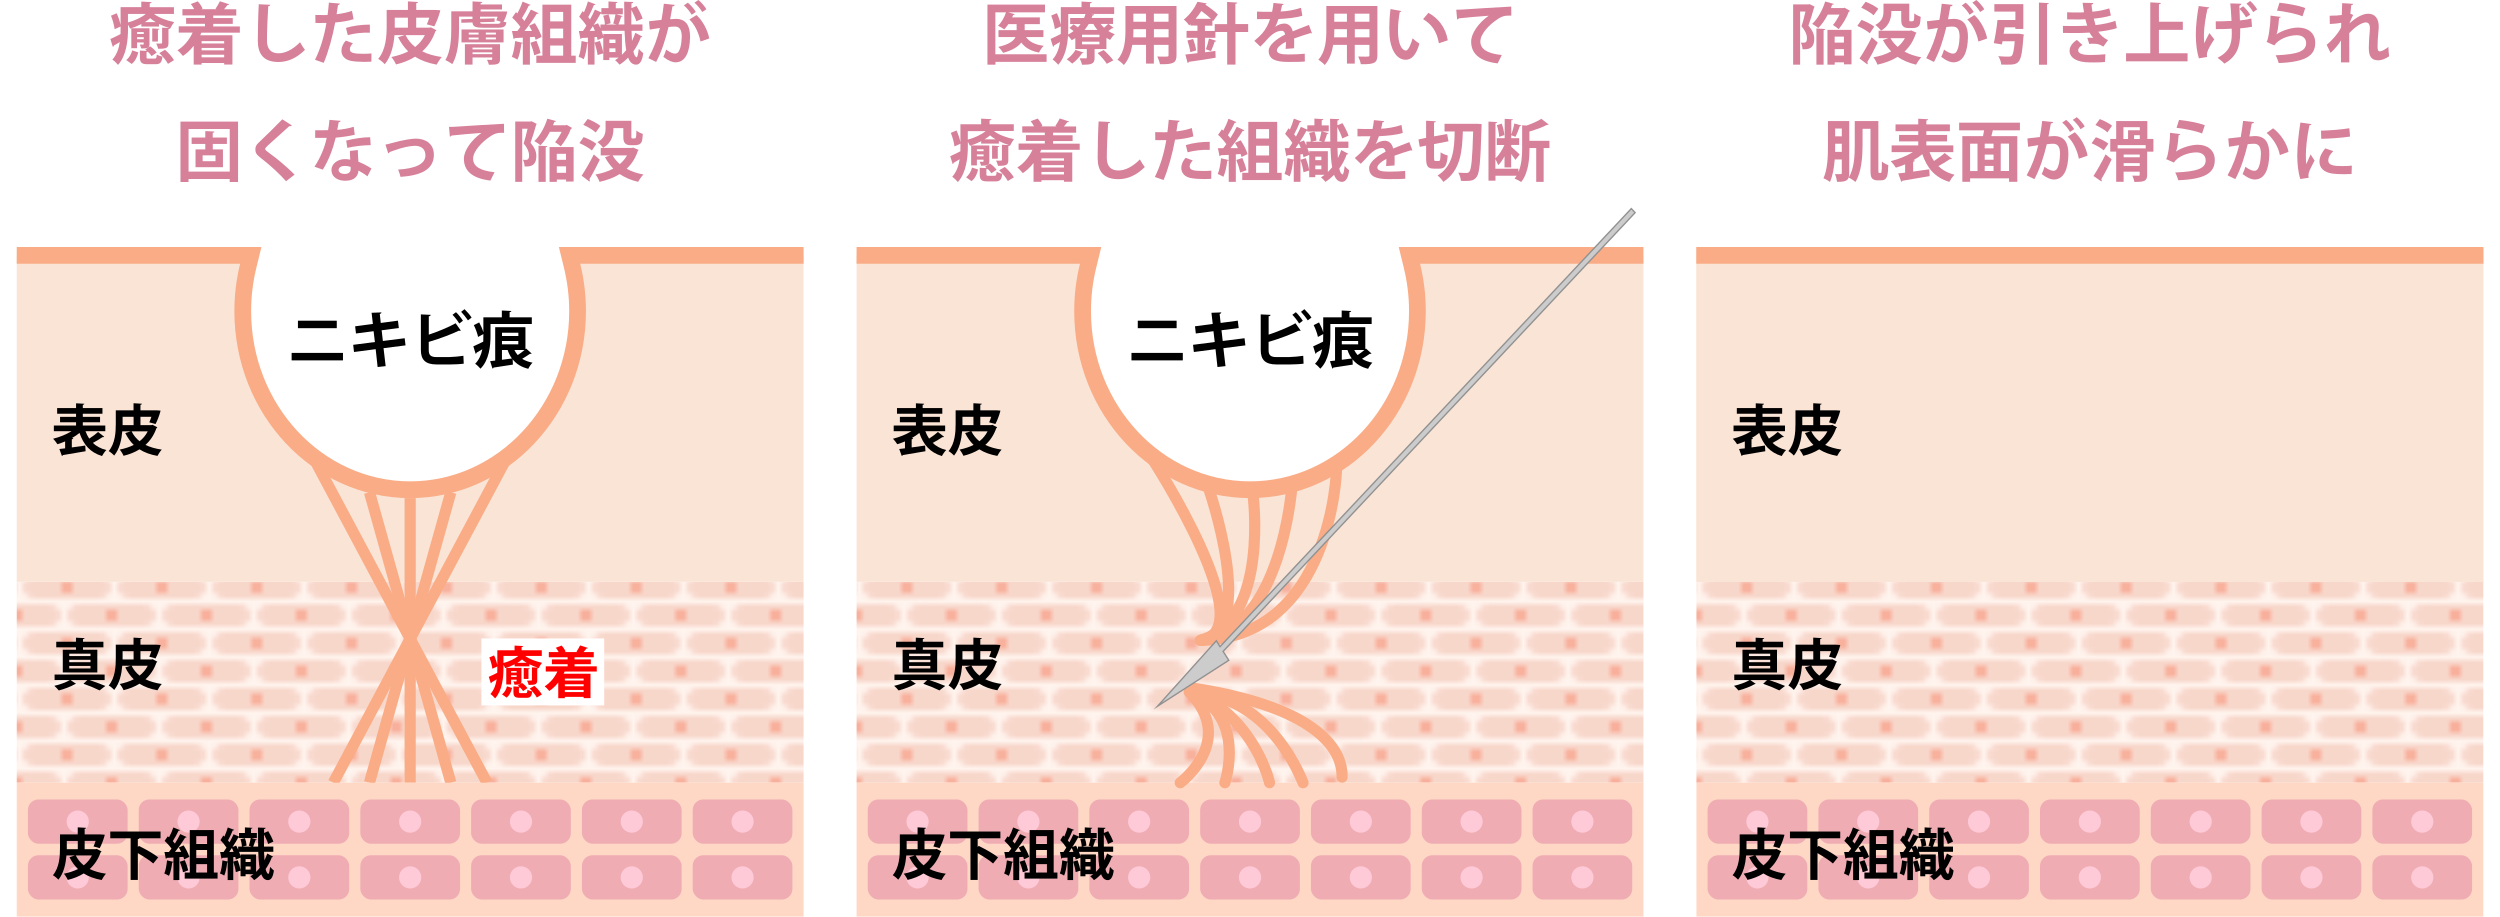 <?xml version="1.0" encoding="UTF-8"?><svg id="_レイヤー_2" xmlns="http://www.w3.org/2000/svg" xmlns:xlink="http://www.w3.org/1999/xlink" viewBox="0 0 448 164.26"><defs><style>.cls-1,.cls-2,.cls-3{fill:none;}.cls-4{fill:url(#_新規パターンスウォッチ_7-3);}.cls-5{fill:url(#_新規パターンスウォッチ_7-2);}.cls-2{stroke-linecap:round;}.cls-2,.cls-3{stroke:#f9ac85;stroke-width:2px;}.cls-2,.cls-3,.cls-6{stroke-miterlimit:10;}.cls-7{fill:#ffd7c5;}.cls-8{fill:#fff4ee;}.cls-9{fill:#f9a58f;}.cls-10{fill:#f8d7cb;}.cls-11{fill:#f9ac85;}.cls-6{fill:#ccc;stroke:#919191;stroke-width:.25px;}.cls-12{clip-path:url(#clippath-1);}.cls-13{clip-path:url(#clippath-2);}.cls-14{fill:#efacb3;}.cls-15{fill:#ffcad8;}.cls-16{fill:#fff;}.cls-17{fill:url(#_新規パターンスウォッチ_7);}.cls-18{fill:#d6809a;}.cls-19{fill:red;}.cls-20{fill:#fae4d6;}.cls-21{clip-path:url(#clippath);}</style><pattern id="_新規パターンスウォッチ_7" x="0" y="0" width="34" height="10" patternTransform="translate(-269 -477.74)" patternUnits="userSpaceOnUse" viewBox="0 0 34 10"><rect class="cls-1" width="34" height="10"/><path class="cls-8" d="M28,10h-5c1.1,0,2-.9,2-2s-.9-2-2-2h-12c-1.1,0-2,.9-2,2s.9,2,2,2h-5c1.1,0,2-.9,2-2s-.9-2-2-2H0V0h34v3c0-1.1-.9-2-2-2h-12c-1.1,0-2,.9-2,2s.9,2,2,2h12c1.1,0,2-.9,2-2v3h-6c-1.1,0-2,.9-2,2s.9,2,2,2ZM17,3c0-1.1-.9-2-2-2H3c-1.1,0-2,.9-2,2s.9,2,2,2h12c1.1,0,2-.9,2-2Z"/><path class="cls-10" d="M15,1H3c-1.1,0-2,.9-2,2s.9,2,2,2h12c1.1,0,2-.9,2-2s-.9-2-2-2Z"/><path class="cls-10" d="M25,8c0-1.1-.9-2-2-2h-12c-1.1,0-2,.9-2,2s.9,2,2,2h12c1.1,0,2-.9,2-2Z"/><path class="cls-10" d="M32,1h-12c-1.1,0-2,.9-2,2s.9,2,2,2h12c1.1,0,2-.9,2-2s-.9-2-2-2Z"/><path class="cls-10" d="M28,6c-1.1,0-2,.9-2,2s.9,2,2,2h6v-4h-6Z"/><path class="cls-10" d="M8,8c0-1.1-.9-2-2-2H0v4h6c1.1,0,2-.9,2-2Z"/><circle class="cls-9" cx="9" cy="3" r="1"/><circle class="cls-9" cx="17" cy="8" r="1"/><circle class="cls-9" cx="26" cy="3" r="1"/><path class="cls-9" d="M0,7v2c.55,0,1-.45,1-1s-.45-1-1-1Z"/><path class="cls-9" d="M33,8c0,.55.45,1,1,1v-2c-.55,0-1,.45-1,1Z"/></pattern><clipPath id="clippath"><rect class="cls-1" x="3" y="44.26" width="141" height="60"/></clipPath><pattern id="_新規パターンスウォッチ_7-2" patternTransform="translate(-254.5 -477.74)" xlink:href="#_新規パターンスウォッチ_7"/><clipPath id="clippath-1"><rect class="cls-1" x="153.5" y="44.26" width="141" height="60"/></clipPath><pattern id="_新規パターンスウォッチ_7-3" patternTransform="translate(-240 -477.74)" xlink:href="#_新規パターンスウォッチ_7"/><clipPath id="clippath-2"><rect class="cls-1" x="304" y="44.26" width="141" height="60"/></clipPath></defs><g id="_レイヤー_1-2"><path class="cls-18" d="M25.33,4.31c-.62.32-1.33.61-2.01.82-.1-.2-.24-.48-.38-.72v.78c0,1.93-.25,4.75-1.8,6.44-.19-.26-.73-.78-1-.95.79-.89,1.16-2.01,1.33-3.14l-1.07.63c0,.11-.07.2-.18.24l-.44-1.42c.48-.2,1.13-.53,1.82-.88.01-.32.01-.64.01-.94v-.42l-1.07.49c-.06-.64-.34-1.66-.65-2.43l1.02-.43c.31.67.59,1.52.7,2.12V1.28h3.71V.28l1.85.1c-.01.12-.11.19-.34.24v.67h4.34v1.21h-3.47s-.05.02-.08.02c.85.66,2.35,1.19,3.6,1.45-.25.29-.53.77-.71,1.12h-.06c-.01.06-.08.11-.26.14v2.45c0,.91-.32,1.06-1.85,1.06-.05-.29-.2-.67-.35-.94.19,0,.38.01.54.01.47,0,.52,0,.52-.16v-2.69l1.27.06c-.58-.17-1.22-.43-1.82-.73v.46h-3.17v-.44ZM24.78,9.38c-.19.79-.52,1.57-1.18,2.08l-.98-.7c.54-.4.9-1.06,1.07-1.73l1.09.35ZM22.93,4.02c1.22-.32,2.46-.9,3.19-1.52h-3.19v1.52ZM26.79,5.06v2.81c0,.73-.34.82-1.49.82-.04-.23-.16-.5-.25-.71.24.01.5.01.59.01.12,0,.12-.04.12-.38h-1.2v1.03h-1.03v-3.57h3.26ZM25.76,5.75h-1.2v.34h1.2v-.34ZM24.56,7.02h1.2v-.35h-1.2v.35ZM26.25,10.2c0,.26.05.3.4.3h1.07c.28,0,.34-.1.37-.74.23.17.7.33,1.02.39-.12,1.08-.43,1.36-1.25,1.36h-1.37c-1.16,0-1.42-.31-1.42-1.31v-1.14l1.26.07c-.11-.1-.22-.18-.31-.25l.88-.58c.44.3.95.77,1.18,1.12l-.92.63c-.13-.23-.4-.53-.68-.79-.04.04-.11.06-.22.08v.85ZM27.91,3.97c-.37-.23-.72-.47-1-.71-.26.24-.6.48-.98.71h1.98ZM27.28,5.09l1.28.08c-.01.1-.08.16-.26.18v2.09h-1.02v-2.35ZM30.1,11.44c-.28-.55-.94-1.36-1.55-1.93l1.02-.59c.62.54,1.31,1.31,1.61,1.86l-1.08.66Z"/><path class="cls-18" d="M42.99,5.85h-6.91c-.07.16-.13.31-.2.47h5.77v5.25h-1.48v-.28h-4.04v.29h-1.42v-3.37c-.56.72-1.22,1.35-1.93,1.82-.22-.29-.68-.79-.98-1.02,1.13-.68,2.11-1.83,2.72-3.17h-2.49v-1.12h4.7v-.46h-3.38v-1.04h3.38v-.46h-4.04v-1.12h2.11c-.17-.31-.38-.65-.6-.92l1.24-.48c.36.38.71.91.86,1.31l-.23.1h2.77l-.22-.08c.26-.38.6-.94.78-1.34l1.68.54c-.04.1-.14.13-.32.13-.16.23-.38.5-.61.76h2.19v1.12h-4.13v.46h3.5v1.04h-3.5v.46h4.77v1.12ZM40.17,7.37h-4.04v.42h4.04v-.42ZM40.17,9.02v-.43h-4.04v.43h4.04ZM36.13,10.27h4.04v-.46h-4.04v.46Z"/><path class="cls-18" d="M48.43.85c-.02.14-.13.24-.36.28-.11,1.59-.23,4.4-.23,6.17,0,1.54.78,2.25,2.06,2.25,1.19,0,2.51-.61,3.87-1.98.18.34.65,1.1.88,1.36-1.5,1.49-3.08,2.18-4.76,2.18-2.66,0-3.69-1.45-3.69-3.81,0-1.61.08-5.09.17-6.54l2.06.1Z"/><path class="cls-18" d="M63.36,3.44c-.91.3-2.11.49-3.29.59-.47,2.52-1.21,5.24-2.06,7.23l-1.56-.55c.95-1.89,1.64-4.17,2.05-6.6-.19.01-1.04.01-1.27.01-.25,0-.49,0-.7-.01l-.02-1.43c.38.02,1.01.02,1.58.02.19,0,.41-.01.61-.01.1-.7.18-1.52.24-2.22l1.96.17c-.01.14-.16.25-.34.29-.06.43-.16,1.08-.24,1.62.95-.12,1.93-.3,2.75-.61l.29,1.5ZM66.53,11.05c-.37.02-.79.04-1.22.04-.92,0-1.9-.06-2.54-.21-1.07-.25-1.6-.98-1.58-1.82.01-.58.26-1.21.77-1.78l1.28.47c-.37.4-.55.76-.55,1.06,0,.66.61.83,2.45.83.48,0,.98-.02,1.43-.06l-.02,1.49ZM62,5c1.2-.38,2.88-.6,4.28-.59v1.44c-1.3-.04-2.76.11-3.96.44l-.32-1.29Z"/><path class="cls-18" d="M77.2,4.89l1.01.53c-.04.08-.11.17-.19.2-.52,1.48-1.32,2.65-2.35,3.59.98.48,2.15.82,3.5,1.01-.31.32-.72.95-.92,1.36-1.54-.28-2.81-.74-3.86-1.42-1.02.64-2.17,1.09-3.43,1.39-.14-.37-.55-1.04-.83-1.33,1.1-.23,2.12-.55,3.02-1.01-.73-.71-1.33-1.56-1.82-2.55l1.18-.36h-1.82c-.14,1.76-.58,3.81-1.74,5.21-.24-.29-.85-.79-1.18-.96,1.39-1.64,1.52-4.07,1.52-5.82V1.78h3.81V.25l1.81.11c-.01.12-.11.19-.32.23v1.19h3.39s.92.06.92.06l-.05.24c-.24.88-.64,1.93-1.03,2.65l-1.33-.37c.14-.31.3-.74.44-1.19h-2.35v1.79h2.36l.25-.06ZM70.74,3.17v1.79h2.36v-1.79h-2.36ZM72.68,6.3c.41.83.98,1.54,1.71,2.12.73-.58,1.33-1.27,1.75-2.12h-3.47Z"/><path class="cls-18" d="M90.03,2.05l.88.02c-.13.63-.37,1.28-.7,1.82.18.05.36.08.53.11-.08.76-.47.97-1.46.97h-2.61c-1.43,0-1.94-.17-2-.95l-2,.06v-.63s2-.06,2-.06v-.41h-2.41v2.18c0,1.85-.17,4.59-1.21,6.34-.26-.23-.89-.59-1.24-.72.97-1.62,1.06-3.97,1.06-5.64v-3.11h3.81V.25l1.76.1c-.01.12-.11.19-.31.23v.22h3.83v.9h-3.83v.36h3.91ZM82.7,7.6v-2.32h7.54v2.32h-7.54ZM89.6,7.93v2.65c0,.9-.38,1.03-1.98,1.03-.07-.3-.23-.64-.35-.9.31.02.66.02.77.02.17,0,.17-.05.17-.43h-3.53v1.28h-1.37v-3.66h6.28ZM84,5.84v.35h1.76v-.35h-1.76ZM84,6.72v.35h1.76v-.35h-1.76ZM88.21,8.53h-3.53v.32h3.53v-.32ZM84.68,9.7h3.53v-.32h-3.53v.32ZM86.01,3.99c.04.24.2.28.77.28h2.33c.4,0,.54-.07.6-.38l-.78-.25c.08-.18.17-.41.24-.65h-3.15v.37l2.61-.07v.62s-2.61.08-2.61.08ZM88.87,6.19v-.35h-1.81v.35h1.81ZM88.87,7.06v-.35h-1.81v.35h1.81Z"/><path class="cls-18" d="M95.99,7.14c-.04-.16-.1-.34-.17-.54l-.86.06v4.93h-1.27v-3.89c-.04.07-.12.12-.26.11-.12.98-.35,2.13-.7,2.87-.25-.17-.72-.37-1.01-.5.3-.66.49-1.8.59-2.82l1.38.32v-.93c-.54.04-1.03.06-1.43.07-.04.12-.13.17-.22.18l-.29-1.44h.96c.18-.23.36-.47.55-.73-.36-.53-.95-1.19-1.48-1.67l.68-.98.26.23c.36-.67.72-1.49.92-2.12l1.44.59c-.05.08-.16.13-.32.13-.3.66-.8,1.55-1.22,2.22.17.18.31.36.44.53.44-.7.85-1.42,1.15-2.04l1.38.64c-.04.08-.16.13-.34.13-.55.91-1.39,2.1-2.18,3.06h1.34c-.17-.34-.34-.66-.52-.94l1.03-.47c.5.77,1.04,1.79,1.22,2.47l-1.1.54ZM96.13,7.3c.3.7.61,1.6.74,2.2-.35.12-.71.25-1.14.41-.1-.6-.4-1.55-.68-2.25l1.08-.35ZM102.37,9.97h.8v1.3h-7.06v-1.3h1.09V.84h5.17v9.13ZM100.92,2.14h-2.33v1.69h2.33v-1.69ZM100.92,6.86v-1.74h-2.33v1.74h2.33ZM98.59,8.16v1.81h2.33v-1.81h-2.33Z"/><path class="cls-18" d="M113.17,5.52c.02.66.05,1.27.08,1.82.23-.46.43-.95.6-1.46l1.26.68c-.04.08-.12.12-.28.12-.32.91-.79,1.76-1.33,2.53.13.61.36,1.04.6,1.04.14,0,.28-.74.37-1.51.23.31.59.61.8.78-.16,1.32-.58,2.07-1.28,2.07-.95,0-1.31-.96-1.43-1.27-.48.5-1,.94-1.54,1.27-.17-.24-.54-.61-.8-.81.22-.13.43-.29.65-.46h-1.68v.44h-1.08v-4l-1.02.42c-.02-.17-.07-.36-.12-.55l-.43.02v4.93h-1.2v-3.8h-.11c-.1.97-.31,2.12-.62,2.83-.23-.16-.64-.34-.92-.44.29-.66.44-1.8.53-2.82l1.13.25v-.85c-.42.02-.8.05-1.13.06-.02.11-.12.17-.2.18l-.29-1.44h.74c.2-.29.42-.61.62-.95-.34-.53-.84-1.14-1.3-1.61l.61-1,.24.24c.29-.64.55-1.38.72-1.97l1.38.52c-.05.08-.16.13-.32.13-.24.64-.65,1.49-1.01,2.15.12.14.23.29.32.42.34-.61.65-1.22.88-1.75l1.16.5v-.77h1.27V.26l1.61.1c-.01.11-.1.18-.3.22v.9h1.26v1.08h-1.19l1.18.32c-.04.08-.13.13-.29.13-.11.39-.31.97-.49,1.38h1.07c-.02-1.27-.04-2.65-.04-4.09l1.63.06c0,.13-.08.22-.32.25v.85s.91-.38.91-.38c.43.71.89,1.64,1.09,2.24l-1.13.5c-.16-.55-.53-1.38-.89-2.05-.01.91-.01,1.8-.01,2.62h2v1.13h-1.98ZM106.61,5.52c-.11-.28-.23-.56-.36-.83-.19.29-.4.58-.59.85l.95-.02ZM107.78,2.55v-.12s-.11.02-.17.02c-.32.6-.76,1.32-1.22,2.02l.78-.3c.14.28.3.58.43.88v-.66h.79c0-.43-.12-1.08-.3-1.58l.96-.21c.2.49.34,1.16.36,1.58l-.91.22h1.98c-.2-.07-.41-.13-.59-.19.16-.44.32-1.14.41-1.64h-2.52ZM107.09,9.87c-.07-.61-.31-1.54-.54-2.24l.96-.29c.26.7.52,1.61.61,2.21l-1.03.32ZM111.45,6.08v3.74c.26-.26.53-.54.77-.85-.17-.96-.25-2.12-.3-3.45h-4.13c.14.35.25.7.32,1v-.43h3.33ZM110.29,7.7v-.62h-1.09v.62h1.09ZM109.2,9.33h1.09v-.67h-1.09v.67Z"/><path class="cls-18" d="M120.91.88c-.02.17-.18.23-.4.25-.11.59-.29,1.62-.42,2.32.31-.04.74-.07.98-.07,1.98-.01,2.59,1.38,2.59,3.25h0c-.05,2.66-.79,4.54-2.63,4.54-.48,0-1.2-.23-2.16-.98.19-.37.38-.86.5-1.3.82.58,1.28.72,1.61.72.5,0,.74-.41.94-1.09.16-.53.25-1.52.25-1.97-.01-1.19-.37-1.79-1.22-1.79-.29,0-.7.02-1.15.08-.54,2.2-1.2,4.33-2.22,6.26l-1.39-.68c.98-1.77,1.59-3.44,2.07-5.41-.43.07-1.3.19-1.82.29l-.13-1.49,2.23-.25c.16-.88.31-1.88.42-2.89l1.94.2ZM123.94,2.64c-.25-.5-.91-1.29-1.39-1.67l.71-.49c.54.44,1.14,1.15,1.43,1.66l-.74.5ZM125.53,7.44c-.29-1.54-1.07-3.11-1.99-3.95l1.27-.79c1.1,1.02,1.98,2.62,2.29,4.19l-1.57.55ZM125.83,2.15c-.25-.49-.91-1.28-1.38-1.67l.7-.48c.54.43,1.15,1.14,1.43,1.66l-.74.49Z"/><path class="cls-18" d="M32.35,21.79h10.31v10.82h-1.5v-.53h-7.38v.53h-1.44v-10.82ZM33.79,30.75h7.38v-7.63h-7.38v7.63ZM40.67,25.79h-2.54v.98h1.82v3.19h-4.91v-3.19h1.75v-.98h-2.45v-1.14h2.45v-1.16l1.64.08c-.01.11-.1.19-.31.22v.86h2.54v1.14ZM38.62,28.89v-1.06h-2.31v1.06h2.31Z"/><path class="cls-18" d="M51.27,32.49c-1.03-1.2-2.83-2.87-4.62-4.25-.72-.56-.89-.9-.89-1.49,0-.4.13-.76.56-1.16,1.2-1.12,3.35-3.24,4.27-4.21l1.71,1.1c-.11.11-.25.17-.47.13-1.1,1.02-2.79,2.5-3.78,3.41-.26.26-.54.5-.54.67,0,.19.3.43.73.73,1.46,1.04,3.13,2.46,4.55,3.87l-1.54,1.19Z"/><path class="cls-18" d="M61.06,21.65c-.04.12-.17.23-.37.25-.06.43-.18,1.02-.25,1.37.85-.06,2.07-.26,2.95-.55l.18,1.43c-1.03.24-2.23.42-3.41.52-.55,2.2-1.27,4.03-2.31,5.73l-1.49-.53c1-1.51,1.79-3.3,2.19-5.17h-2.07v-1.36h1.33c.36,0,.72-.01.98-.01.11-.58.2-1.22.25-1.85l2.01.17ZM64.12,26.88c.01.72.05,1.4.11,2.1.65.26,1.69.77,2.33,1.22l-.71,1.4c-.44-.37-1.16-.79-1.62-1.04-.01.23-.05.37-.08.49-.25.78-.89,1.34-2.33,1.34-1.09,0-2.42-.53-2.42-1.94.02-1.23,1.24-1.94,2.42-1.94.3,0,.61.04.94.1-.04-.58-.05-1.17-.05-1.56l1.42-.17ZM62.84,29.92c-.32-.13-.77-.19-1.06-.19-.59,0-1.09.26-1.1.72,0,.44.44.72,1.13.72.58,0,1.03-.29,1.03-.88v-.37ZM66.43,26.01c-1.31.01-2.85.18-4.19.49l-.2-1.31c1.37-.35,2.99-.6,4.29-.6l.1,1.42Z"/><path class="cls-18" d="M69.07,25.91c.29-.05.68-.13,1.2-.29,1.99-.56,3.61-.78,4.25-.78,1.67,0,3.23.86,3.23,2.89,0,2.75-2.47,3.71-5.97,3.97-.08-.32-.29-1.03-.43-1.31,2.9-.18,4.89-.91,4.89-2.55,0-1.2-.84-1.71-1.87-1.71h-.07c-.96.02-2.28.33-3.71.84-.24.08-.53.2-.76.28-.05.11-.16.2-.26.24l-.49-1.57Z"/><path class="cls-18" d="M80.46,22.74c.37,0,.92-.01,1.26-.04,1.38-.1,6.56-.42,8.59-.52l.02,1.62c-1.07-.04-1.66.06-2.6.73-1.32.88-2.95,2.53-2.95,3.9s1.21,2.16,3.84,2.43l-.74,1.5c-3.41-.41-4.75-1.85-4.75-3.92,0-1.46,1.34-3.36,3.14-4.62-1.38.08-4.26.35-5.36.47-.02.1-.18.18-.29.2l-.16-1.76Z"/><path class="cls-18" d="M95.28,21.74l.9.46c-.01.07-.06.14-.11.18-.25.96-.65,2.24-1,3.2.77.91,1.04,1.64,1.04,2.36,0,1.8-1.07,1.94-2.1,1.89,0-.35-.13-.88-.3-1.19.22.01.41.01.55.01.4,0,.55-.24.55-.85-.01-.54-.26-1.26-.97-2.07.25-.77.5-1.83.7-2.66h-.96v9.52h-1.25v-10.81h2.72l.22-.05ZM102.52,22.94c-.02.07-.12.14-.22.16-.37,1.07-1.13,2.29-1.81,3.12-.25-.22-.72-.55-1.02-.74.38-.44.84-1.16,1.18-1.86h-2.11c-.48.94-1.07,1.79-1.69,2.4-.26-.23-.78-.56-1.1-.74.98-.89,1.86-2.46,2.33-4.01l1.56.43c-.05.1-.16.16-.31.14-.07.2-.16.41-.23.61h2.23l.22-.07.98.56ZM96.5,32.59v-6.49l1.59.1c-.01.1-.1.17-.3.2v6.19h-1.29ZM98.48,26.35h4.31v6.18h-1.35v-.36h-1.66v.42h-1.3v-6.24ZM101.43,27.56h-1.66v1.08h1.66v-1.08ZM99.78,30.96h1.66v-1.15h-1.66v1.15Z"/><path class="cls-18" d="M104.58,24.56c.77.29,1.79.8,2.29,1.21l-.8,1.19c-.47-.42-1.46-.98-2.24-1.32l.76-1.08ZM104.23,31.48c.61-.91,1.49-2.41,2.18-3.8l1.08.94c-.6,1.25-1.29,2.55-1.87,3.49.06.08.08.16.08.23s-.02.14-.07.2l-1.4-1.06ZM105.32,21.32c.77.29,1.78.82,2.27,1.25l-.84,1.17c-.46-.44-1.44-1.02-2.22-1.37l.79-1.06ZM113.48,26.45l.96.41c-.02.08-.08.13-.14.18-.43,1.32-1.12,2.38-2.01,3.2.86.48,1.87.83,3.01,1.03-.31.31-.74.92-.94,1.32-1.28-.3-2.37-.77-3.31-1.4-1.03.65-2.25,1.09-3.61,1.4-.13-.4-.46-1-.73-1.32,1.18-.21,2.27-.55,3.19-1.06-.58-.59-1.07-1.27-1.48-2.04l.98-.32h-1.75v-1.34h5.58l.25-.06ZM109.93,22.99c0,.83-.1,2.51-1.85,3.5-.19-.28-.74-.84-1.02-1.02,1.31-.7,1.46-1.62,1.46-2.46v-1.36h4.62v2.73c0,.38,0,.43.23.43.37,0,.42,0,.49-.05.18-.07.18-.86.18-1.37.26.24.78.49,1.15.62-.04.53-.08,1.1-.18,1.34-.2.54-.73.67-1.26.67h-.77c-1.28,0-1.28-.96-1.28-1.62v-1.44h-1.78ZM109.78,27.85c.32.58.76,1.1,1.28,1.56.53-.44.96-.96,1.3-1.56h-2.58Z"/><path d="M61.46,63.24v1.34h-9.2v-1.34h9.2ZM60.35,57.47v1.34h-6.96v-1.34h6.96Z"/><path d="M68.73,62.39l.38,3.22-1.44.16-.35-3.2-3.88.51-.15-1.29,3.89-.5-.23-1.94-3.16.41-.15-1.29,3.18-.42-.23-2,1.76-.07c.01.11-.08.22-.29.28l.17,1.61,3.08-.41.16,1.32-3.08.4.22,1.92,3.91-.49.15,1.28-3.91.5Z"/><path d="M80.6,63.98c.58-.01,1.8-.11,2.44-.22.02.45.03.94.06,1.41-.61.09-1.81.14-2.38.14h-2.49c-1.94,0-2.81-.8-2.81-2.57v-6.4l1.76.08c-.02.13-.1.23-.34.26v3.29c1.42-.46,3.52-1.31,4.81-2.04l.94,1.32s-.11.03-.18.03-.12-.01-.19-.02c-1.05.52-3.51,1.48-5.39,2.01v1.49c0,.92.41,1.23,1.43,1.23h2.33ZM81.71,55.94c.44.41.97,1.09,1.25,1.54l-.66.49c-.24-.42-.82-1.18-1.21-1.56l.62-.46ZM83.25,55.41c.44.42,1,1.07,1.26,1.5l-.65.5c-.27-.42-.84-1.14-1.22-1.53l.61-.48Z"/><path d="M87.9,58.06v2.14c0,1.78-.25,4.35-1.8,5.87-.19-.25-.7-.73-.95-.88.72-.74,1.1-1.66,1.28-2.6-.39.23-.74.44-1.02.6-.01.1-.08.19-.17.22l-.42-1.35c.46-.2,1.11-.5,1.78-.84.02-.35.02-.62.02-1.35l-.95.51c-.1-.55-.42-1.44-.76-2.12l.96-.48c.3.55.61,1.24.75,1.77v-2.68h3.31v-1.23l1.7.09c-.01.11-.1.18-.31.22v.92h3.98v1.19h-7.41ZM94.27,62.45l1.01.9c-.06.05-.19.08-.31.05-.35.25-.91.61-1.4.9.5.32,1.12.55,1.86.69-.27.25-.61.76-.76,1.1-1.26-.31-2.16-.88-2.8-1.7l.04.95c-1.28.2-2.61.41-3.47.53-.01.1-.1.16-.19.18l-.42-1.33c.27-.02.58-.06.91-.1v-5.99h5.42v3.94l.12-.11ZM92.89,59.63h-2.93v.58h2.93v-.58ZM89.95,61.71h2.93v-.6h-2.93v.6ZM89.95,62.72v1.75c.58-.07,1.19-.14,1.79-.23-.32-.43-.58-.94-.77-1.52h-1.02ZM92.18,62.72c.16.33.35.64.6.91.41-.26.85-.6,1.21-.91h-1.8Z"/><rect class="cls-17" x="3" y="104.26" width="141" height="36"/><g class="cls-21"><path class="cls-20" d="M1.5,106.76v-61h43.44l-.46,1.86c-.65,2.65-.98,5.39-.98,8.14,0,17.64,13.46,32,30,32s30-14.36,30-32c0-2.75-.33-5.49-.98-8.14l-.46-1.86h43.44v61H1.5Z"/><path class="cls-11" d="M144,47.26v58H3v-58h40.03c-.67,2.71-1.03,5.56-1.03,8.5,0,18.5,14.1,33.5,31.5,33.5s31.5-15,31.5-33.5c0-2.94-.36-5.79-1.03-8.5h40.03M147,44.26h-46.85l.91,3.72c.62,2.53.94,5.15.94,7.78,0,16.82-12.79,30.5-28.5,30.5s-28.5-13.68-28.5-30.5c0-2.63.32-5.25.94-7.78l.91-3.72H0v64h147V44.26h0Z"/></g><path d="M15.32,77.27c.18.49.4.93.67,1.33.56-.36,1.18-.82,1.59-1.19l1.1.86c-.05.06-.18.08-.31.06-.44.31-1.13.72-1.73,1.04.62.59,1.41,1.03,2.42,1.28-.27.25-.61.75-.78,1.07-2.14-.65-3.31-2.04-4.03-4.14-.4.33-.86.63-1.35.91l.24.04c-.02.09-.1.17-.27.19v1.46c.78-.1,1.61-.22,2.41-.34l.06,1.02c-1.49.27-3.06.53-4.07.69-.02.09-.09.15-.17.17l-.46-1.26c.3-.03.65-.08,1.03-.12v-1.24c-.46.2-.93.37-1.38.5-.17-.28-.52-.73-.77-.98,1.14-.28,2.37-.77,3.31-1.35h-3.18v-1.01h3.98v-.59h-2.87v-.97h2.87v-.56h-3.39v-1.02h3.39v-.85l1.48.08c0,.11-.08.16-.27.2v.57h3.52v1.02h-3.52v.56h3.09v.97h-3.09v.59h4.03v1.01h-3.55Z"/><path d="M27.35,76.13l.84.44c-.03.07-.09.14-.16.17-.43,1.23-1.1,2.21-1.96,2.99.82.4,1.79.68,2.92.84-.26.27-.6.79-.77,1.13-1.28-.23-2.34-.62-3.22-1.18-.85.53-1.81.91-2.86,1.16-.12-.31-.46-.87-.69-1.11.92-.19,1.77-.46,2.52-.84-.61-.59-1.11-1.3-1.52-2.13l.98-.3h-1.52c-.12,1.47-.48,3.18-1.45,4.34-.2-.24-.71-.66-.98-.8,1.16-1.37,1.27-3.39,1.27-4.85v-2.46h3.18v-1.27l1.51.09c-.01.1-.09.16-.27.19v.99h2.83s.77.05.77.05l-.04.2c-.2.73-.53,1.61-.86,2.21l-1.11-.31c.12-.26.25-.62.37-.99h-1.96v1.49h1.97l.21-.05ZM21.97,74.69v1.49h1.97v-1.49h-1.97ZM23.58,77.3c.34.69.82,1.28,1.43,1.77.61-.48,1.11-1.06,1.46-1.77h-2.89Z"/><path d="M18.75,121.87h-2.7c1.03.34,2.14.76,2.83,1.05l-1.03.8c-.67-.33-1.8-.81-2.89-1.19.26-.24.48-.45.69-.66h-3l.98.67s-.11.06-.19.06c-.65.39-1.9.88-2.9,1.13-.19-.24-.55-.6-.81-.83.98-.21,2.16-.65,2.79-1.03h-2.74v-.99h8.97v.99ZM13.61,116.43v-.43h-3.53v-1h3.53v-.73l1.54.08c0,.1-.09.16-.28.2v.45h3.66v1h-3.66v.43h2.57v4.07h-6.19v-4.07h2.36ZM16.22,117.57v-.43h-3.81v.43h3.81ZM16.22,118.67v-.43h-3.81v.43h3.81ZM16.22,119.79v-.45h-3.81v.45h3.81Z"/><path d="M27.35,118.13l.84.44c-.03.07-.09.14-.16.17-.43,1.23-1.1,2.21-1.96,2.99.82.4,1.79.68,2.92.84-.26.27-.6.79-.77,1.13-1.28-.23-2.34-.62-3.22-1.18-.85.53-1.81.91-2.86,1.16-.12-.31-.46-.87-.69-1.11.92-.19,1.77-.46,2.52-.84-.61-.59-1.11-1.3-1.52-2.13l.98-.3h-1.52c-.12,1.47-.48,3.18-1.45,4.34-.2-.24-.71-.66-.98-.8,1.16-1.37,1.27-3.39,1.27-4.85v-2.46h3.18v-1.27l1.51.09c-.01.1-.09.16-.27.19v.99h2.83s.77.05.77.05l-.04.2c-.2.73-.53,1.61-.86,2.21l-1.11-.31c.12-.26.25-.62.37-.99h-1.96v1.49h1.97l.21-.05ZM21.97,116.69v1.49h1.97v-1.49h-1.97ZM23.58,119.3c.34.69.82,1.28,1.43,1.77.61-.48,1.11-1.06,1.46-1.77h-2.89Z"/><rect class="cls-16" x="86.27" y="114.41" width="22" height="12"/><path class="cls-19" d="M92.22,119.05c-.52.27-1.11.51-1.68.68-.08-.17-.2-.4-.32-.6v.65c0,1.61-.21,3.96-1.5,5.37-.16-.22-.61-.65-.83-.79.66-.74.97-1.68,1.11-2.62l-.89.53c0,.09-.06.17-.15.2l-.37-1.18c.4-.17.94-.44,1.52-.73.01-.27.01-.53.01-.78v-.35l-.89.41c-.05-.53-.28-1.38-.54-2.03l.85-.36c.26.56.49,1.27.58,1.77v-2.69h3.09v-.84l1.54.08c-.01.1-.09.16-.28.2v.56h3.62v1.01h-2.89s-.04.02-.07.02c.71.55,1.96.99,3,1.21-.21.24-.44.64-.59.93h-.05s-.07.09-.22.12v2.04c0,.76-.27.88-1.54.88-.04-.24-.17-.56-.29-.78.16,0,.32,0,.45,0,.39,0,.43,0,.43-.13v-2.24l1.06.05c-.48-.14-1.02-.36-1.52-.61v.38h-2.64v-.37ZM91.76,123.28c-.16.66-.43,1.31-.98,1.73l-.82-.58c.45-.33.75-.88.89-1.44l.91.29ZM90.22,118.81c1.02-.27,2.05-.75,2.66-1.27h-2.66v1.27ZM93.44,119.68v2.34c0,.61-.28.68-1.24.68-.03-.19-.13-.42-.21-.59.2.01.42.01.49.01.1,0,.1-.03.1-.32h-1v.86h-.86v-2.98h2.72ZM92.58,120.25h-1v.28h1v-.28ZM91.58,121.31h1v-.29h-1v.29ZM92.99,123.96c0,.22.04.25.33.25h.89c.23,0,.28-.08.31-.62.19.14.58.28.85.33-.1.9-.36,1.13-1.04,1.13h-1.14c-.97,0-1.18-.26-1.18-1.09v-.95l1.05.06c-.09-.08-.18-.15-.26-.21l.73-.48c.37.25.79.64.98.93l-.77.53c-.11-.19-.33-.44-.57-.66-.03.03-.09.05-.18.07v.71ZM94.37,118.77c-.31-.19-.6-.39-.83-.59-.22.2-.5.4-.82.59h1.65ZM93.85,119.7l1.07.07c0,.08-.07.13-.22.15v1.74h-.85v-1.96ZM96.2,125c-.23-.46-.78-1.13-1.29-1.61l.85-.49c.52.45,1.09,1.09,1.34,1.55l-.9.55Z"/><path class="cls-19" d="M106.94,120.34h-5.76c-.06.13-.11.26-.17.39h4.81v4.38h-1.23v-.23h-3.37v.24h-1.18v-2.81c-.47.6-1.02,1.13-1.61,1.52-.18-.24-.57-.66-.82-.85.94-.57,1.76-1.53,2.27-2.64h-2.08v-.93h3.92v-.38h-2.82v-.87h2.82v-.38h-3.37v-.93h1.76c-.14-.26-.32-.54-.5-.77l1.03-.4c.3.32.59.76.72,1.09l-.19.08h2.31l-.18-.07c.22-.32.5-.78.65-1.12l1.4.45c-.03.08-.12.11-.27.11-.13.19-.32.42-.51.63h1.83v.93h-3.44v.38h2.92v.87h-2.92v.38h3.98v.93ZM104.59,121.6h-3.37v.35h3.37v-.35ZM104.59,122.98v-.36h-3.37v.36h3.37ZM101.22,124.02h3.37v-.38h-3.37v.38Z"/><line class="cls-3" x1="73.5" y1="89.26" x2="73.5" y2="140.26"/><line class="cls-3" x1="66.21" y1="88.22" x2="80.79" y2="140.26"/><line class="cls-3" x1="80.79" y1="88.22" x2="66.21" y2="140.26"/><line class="cls-3" x1="55.73" y1="81.2" x2="87.27" y2="140.26"/><line class="cls-3" x1="91.27" y1="81.2" x2="59.73" y2="140.26"/><rect class="cls-7" x="3" y="140.26" width="141" height="24"/><rect class="cls-14" x="5" y="143.26" width="17.87" height="7.94" rx="1.9" ry="1.9"/><circle class="cls-15" cx="13.93" cy="147.23" r="1.99"/><rect class="cls-14" x="24.86" y="143.26" width="17.87" height="7.94" rx="1.9" ry="1.9"/><circle class="cls-15" cx="33.79" cy="147.23" r="1.99"/><rect class="cls-14" x="44.71" y="143.26" width="17.87" height="7.94" rx="1.9" ry="1.9"/><circle class="cls-15" cx="53.64" cy="147.23" r="1.99"/><rect class="cls-14" x="64.57" y="143.26" width="17.87" height="7.94" rx="1.9" ry="1.9"/><circle class="cls-15" cx="73.5" cy="147.23" r="1.99"/><rect class="cls-14" x="84.42" y="143.26" width="17.87" height="7.94" rx="1.9" ry="1.9"/><circle class="cls-15" cx="93.36" cy="147.23" r="1.99"/><rect class="cls-14" x="104.28" y="143.26" width="17.87" height="7.94" rx="1.9" ry="1.9"/><circle class="cls-15" cx="113.21" cy="147.23" r="1.99"/><rect class="cls-14" x="124.13" y="143.26" width="17.87" height="7.94" rx="1.9" ry="1.9"/><circle class="cls-15" cx="133.07" cy="147.23" r="1.99"/><rect class="cls-14" x="5" y="153.26" width="17.87" height="7.94" rx="1.9" ry="1.9"/><circle class="cls-15" cx="13.93" cy="157.23" r="1.99"/><rect class="cls-14" x="24.86" y="153.26" width="17.87" height="7.94" rx="1.9" ry="1.9"/><circle class="cls-15" cx="33.79" cy="157.23" r="1.99"/><rect class="cls-14" x="44.71" y="153.26" width="17.87" height="7.94" rx="1.9" ry="1.9"/><circle class="cls-15" cx="53.64" cy="157.23" r="1.99"/><rect class="cls-14" x="64.57" y="153.26" width="17.87" height="7.94" rx="1.9" ry="1.9"/><circle class="cls-15" cx="73.5" cy="157.23" r="1.99"/><rect class="cls-14" x="84.42" y="153.26" width="17.87" height="7.94" rx="1.9" ry="1.9"/><circle class="cls-15" cx="93.36" cy="157.23" r="1.99"/><rect class="cls-14" x="104.28" y="153.26" width="17.87" height="7.94" rx="1.9" ry="1.9"/><circle class="cls-15" cx="113.21" cy="157.23" r="1.99"/><rect class="cls-14" x="124.13" y="153.26" width="17.87" height="7.94" rx="1.9" ry="1.9"/><circle class="cls-15" cx="133.07" cy="157.23" r="1.99"/><path d="M17.35,152.13l.84.44c-.03.07-.09.14-.16.17-.43,1.23-1.1,2.21-1.96,2.99.82.4,1.79.68,2.92.84-.26.27-.6.79-.77,1.13-1.28-.23-2.34-.62-3.22-1.18-.85.53-1.81.91-2.86,1.16-.12-.31-.46-.87-.69-1.11.92-.19,1.77-.46,2.52-.84-.61-.59-1.11-1.3-1.52-2.13l.98-.3h-1.52c-.12,1.47-.48,3.18-1.45,4.34-.2-.24-.71-.66-.98-.8,1.16-1.37,1.27-3.39,1.27-4.85v-2.46h3.18v-1.27l1.51.09c-.01.1-.09.16-.27.19v.99h2.83s.77.05.77.05l-.04.2c-.2.73-.53,1.61-.86,2.21l-1.11-.31c.12-.26.25-.62.37-.99h-1.96v1.49h1.97l.21-.05ZM11.97,150.69v1.49h1.97v-1.49h-1.97ZM13.58,153.3c.34.69.82,1.28,1.43,1.77.61-.48,1.11-1.06,1.46-1.77h-2.89Z"/><path d="M28.77,150.22h-3.8c-.02.08-.1.13-.27.16v1.41l.18-.21c1.11.55,2.7,1.42,3.47,2.06l-.89,1.1c-.59-.53-1.74-1.27-2.76-1.86v4.8h-1.29v-7.46h-3.65v-1.21h9.01v1.21Z"/><path d="M33,154c-.03-.13-.08-.28-.14-.45l-.72.05v4.11h-1.06v-3.24c-.03.06-.1.1-.22.09-.1.82-.29,1.78-.58,2.39-.21-.14-.6-.31-.84-.42.25-.55.41-1.5.49-2.35l1.15.27v-.78c-.45.03-.86.05-1.19.06-.03.1-.11.14-.18.15l-.24-1.2h.8c.15-.19.3-.39.46-.61-.3-.44-.79-.99-1.23-1.39l.57-.82.22.19c.3-.56.6-1.24.77-1.77l1.2.49c-.04.07-.13.11-.27.11-.25.55-.67,1.29-1.02,1.85.14.15.26.3.37.44.37-.58.71-1.18.96-1.7l1.15.53c-.03.07-.13.11-.28.11-.46.76-1.16,1.75-1.82,2.55h1.12c-.14-.28-.28-.55-.43-.78l.86-.39c.42.64.87,1.49,1.02,2.06l-.92.45ZM33.12,154.14c.25.58.51,1.33.62,1.83-.29.1-.59.21-.95.34-.08-.5-.33-1.29-.57-1.88l.9-.29ZM38.32,156.36h.67v1.08h-5.89v-1.08h.91v-7.61h4.31v7.61ZM37.11,149.83h-1.94v1.41h1.94v-1.41ZM37.11,153.77v-1.45h-1.94v1.45h1.94ZM35.17,154.85v1.51h1.94v-1.51h-1.94Z"/><path d="M47.32,152.65c.02.55.04,1.06.07,1.52.19-.38.36-.79.5-1.22l1.05.57c-.03.07-.1.1-.23.1-.27.76-.66,1.47-1.11,2.11.11.51.3.87.5.87.12,0,.23-.62.31-1.26.19.26.49.51.67.65-.13,1.1-.48,1.73-1.07,1.73-.79,0-1.09-.8-1.19-1.06-.4.42-.83.78-1.28,1.06-.14-.2-.45-.51-.67-.68.18-.11.36-.24.54-.38h-1.4v.37h-.9v-3.34l-.85.35c-.02-.14-.06-.3-.1-.46l-.36.02v4.11h-1v-3.17h-.09c-.08.81-.26,1.77-.52,2.36-.19-.13-.53-.28-.77-.37.24-.55.37-1.5.44-2.35l.94.21v-.71c-.35.02-.67.04-.94.05-.02.09-.1.14-.17.15l-.24-1.2h.62c.17-.24.35-.51.52-.79-.28-.44-.7-.95-1.08-1.34l.51-.83.2.2c.24-.53.46-1.15.6-1.64l1.15.43c-.04.07-.13.11-.27.11-.2.53-.54,1.24-.84,1.79.1.12.19.24.27.35.28-.51.54-1.02.73-1.46l.97.42v-.64h1.06v-1.01l1.34.08c-.01.09-.08.15-.25.18v.75h1.05v.9h-.99l.98.27c-.03.07-.11.11-.24.11-.09.33-.26.81-.41,1.15h.89c-.02-1.06-.03-2.21-.03-3.41l1.36.05c0,.11-.07.18-.27.21v.71s.76-.32.76-.32c.36.59.74,1.37.91,1.87l-.94.42c-.13-.46-.44-1.15-.74-1.71,0,.76,0,1.5,0,2.18h1.67v.94h-1.65ZM41.86,152.65c-.09-.23-.19-.47-.3-.69-.16.24-.33.48-.49.71l.79-.02ZM42.83,150.18v-.1s-.09.02-.14.02c-.27.5-.63,1.1-1.02,1.68l.65-.25c.12.23.25.48.36.73v-.55h.66c0-.36-.1-.9-.25-1.32l.8-.18c.17.41.28.97.3,1.32l-.76.18h1.65c-.17-.06-.34-.11-.49-.16.13-.37.27-.95.34-1.37h-2.1ZM42.26,156.28c-.06-.51-.26-1.28-.45-1.87l.8-.24c.22.58.43,1.34.51,1.84l-.86.27ZM45.89,153.12v3.12c.22-.22.44-.45.64-.71-.14-.8-.21-1.77-.25-2.88h-3.44c.12.29.21.58.27.83v-.36h2.78ZM44.92,154.47v-.52h-.91v.52h.91ZM44.01,155.83h.91v-.56h-.91v.56Z"/><path class="cls-18" d="M187.55,9.71v1.38h-9.16v.5h-1.44V.83h10.31v1.38h-6.6l1.18.34c-.02.08-.12.13-.29.13-.05.14-.12.3-.18.44h4.97v1.2h-2.72v1.08h3.36v1.24h-3.13c.61.86,1.65,1.38,3.18,1.57-.3.28-.67.84-.84,1.21-1.48-.28-2.48-.86-3.18-1.8-.54.73-1.54,1.38-3.24,1.85-.18-.3-.58-.8-.88-1.07,1.94-.43,2.77-1.08,3.09-1.76h-3.05v-1.24h3.25v-1.08h-1.48c-.23.35-.48.67-.74.94-.28-.22-.78-.49-1.12-.65.61-.55,1.14-1.49,1.44-2.4h-1.91v7.51h9.16Z"/><path class="cls-18" d="M198.65,4.29l.92.71s-.1.07-.18.07c-.04,0-.07,0-.11-.01-.17.13-.42.32-.67.5.36.24.76.43,1.15.58-.29.24-.66.7-.84,1.01-.22-.1-.43-.22-.65-.35v1.99h-2.12v1.55c0,1.12-.53,1.26-2.24,1.26-.08-.36-.29-.84-.44-1.15.44.01.95.01,1.1.01.14,0,.19-.05.19-.17v-1.5h-2.06v-1.96c-.2.13-.42.26-.65.38-.13-.24-.41-.56-.66-.78-.12,1.76-.53,3.83-1.76,5.18-.19-.26-.73-.78-1-.95.79-.89,1.16-2.01,1.33-3.14l-1.07.63c0,.11-.07.2-.18.24l-.44-1.42c.48-.2,1.13-.53,1.82-.88.01-.32.01-.64.01-.94v-.42l-1.07.49c-.06-.64-.34-1.66-.65-2.43l1.02-.43c.31.67.59,1.52.7,2.12V1.28h3.71V.28l1.85.1c-.01.12-.11.19-.34.24v.67h4.34v1.21h-4.2s.61.07.61.07c-.01.12-.11.2-.29.2-.05.14-.11.3-.17.44h3.85v1.08h-.83ZM194.19,9.42c-.04.1-.13.13-.29.12-.42.66-1.09,1.38-1.76,1.86-.24-.23-.7-.6-.98-.78.61-.4,1.22-1.06,1.57-1.68l1.46.48ZM191.43,2.5v2.69c0,.31-.01.65-.02,1,.36-.19.68-.4.98-.62-.24-.19-.5-.4-.74-.56l.73-.64c.24.14.52.33.77.53.18-.19.35-.38.49-.59h-1.87v-1.08h2.49c.11-.24.19-.48.26-.72h-3.09ZM197.02,6.67v-.44h-3.12v.44h3.12ZM197.02,7.94v-.47h-3.12v.47h3.12ZM196.66,5.37c-.28-.33-.53-.7-.73-1.08h-.82c-.22.37-.47.73-.76,1.08h2.3ZM198.33,11.43c-.31-.53-1.04-1.34-1.64-1.92l1.09-.54c.6.54,1.36,1.32,1.72,1.85l-1.16.61ZM197.23,4.29c.18.24.4.47.62.68.26-.23.54-.49.73-.68h-1.36Z"/><path class="cls-18" d="M210.83,1.08v8.8c0,1.43-.6,1.66-2.97,1.63-.05-.38-.28-1.01-.47-1.38.41.02.86.02,1.21.02.76,0,.8,0,.8-.29v-1.82h-2.63v3.36h-1.4v-3.36h-2.46c-.22,1.33-.65,2.65-1.52,3.61-.23-.28-.82-.77-1.14-.95,1.32-1.45,1.43-3.61,1.43-5.31V1.08h9.15ZM203.11,5.23c0,.38,0,.78-.04,1.46h2.3v-1.46h-2.27ZM205.37,2.45h-2.27v1.44h2.27v-1.44ZM209.4,3.89v-1.44h-2.63v1.44h2.63ZM206.78,6.69h2.63v-1.46h-2.63v1.46Z"/><path class="cls-18" d="M223.67,4.31v1.43h-2.27v5.84h-1.49v-5.84h-2.11v1.03h-1.87v2.6c.61-.08,1.25-.16,1.87-.24l.04,1.21c-1.75.3-3.61.58-4.8.74-.01.12-.11.19-.22.21l-.4-1.52c.6-.06,1.34-.14,2.16-.24v-2.76h-1.95v-1.24h1.95v-.95h-1.25v-.25l-.24.22c-.19-.32-.65-.83-.95-1.04,1.16-.94,1.99-2.17,2.45-3.19l1.64.29c-.02.11-.11.19-.29.19h0c.83.55,1.81,1.27,2.3,1.8l-.85,1.19s-.08-.1-.13-.14v.95h-1.34v.95h1.76v-1.22h2.22V.35l1.82.11c-.01.12-.11.19-.34.23v3.62h2.27ZM213.31,9.36c-.07-.56-.29-1.44-.52-2.1l1.01-.28c.25.64.48,1.5.56,2.05l-1.06.32ZM217.01,3.37c-.47-.44-1.12-.96-1.73-1.4-.29.46-.64.94-1.03,1.4h2.76ZM217.97,7.33c-.04.08-.14.13-.3.13-.16.5-.43,1.22-.66,1.7l-.91-.34c.2-.52.43-1.33.55-1.91l1.32.41Z"/><path class="cls-18" d="M235.14,5.96s-.06.02-.1.02c-.06,0-.12-.02-.17-.06-.9.26-2.09.65-2.97.98.02.24.02.52.02.8s0,.6-.02.95l-1.51.11c.04-.44.06-.94.05-1.28-.94.47-1.62,1.08-1.62,1.54,0,.53.66.74,2.02.74,1.06,0,2.22-.04,2.97-.13l.02,1.39c-.62.07-1.65.08-3.01.08-2.31,0-3.47-.52-3.47-2,0-.96,1.25-2.05,2.94-2.91-.04-.35-.22-.67-.58-.67-.79,0-1.63.41-2.61,1.52-.29.34-.73.8-1.25,1.31l-1.07-1.03c.5-.43,1.09-.95,1.46-1.39.53-.61,1.12-1.67,1.34-2.51h-.46c-.26.01-1.56.02-1.86.01v-1.35c.67.04,1.54.04,2.06.04h.64c.11-.5.18-.98.25-1.59l1.83.18c-.02.12-.13.2-.3.23-.06.38-.16.74-.25,1.12.95-.02,2.36-.23,3.65-.66l.24,1.42c-1.15.37-2.81.52-4.28.59-.22.64-.42,1.15-.59,1.4h.01c.43-.34,1.06-.59,1.64-.59.7,0,1.31.49,1.49,1.4.92-.4,2.05-.8,2.91-1.15l.55,1.51Z"/><path class="cls-18" d="M246.83,1.08v8.8c0,1.43-.6,1.66-2.97,1.63-.05-.38-.28-1.01-.47-1.38.41.02.86.02,1.21.02.76,0,.8,0,.8-.29v-1.82h-2.63v3.36h-1.4v-3.36h-2.46c-.22,1.33-.65,2.65-1.52,3.61-.23-.28-.82-.77-1.14-.95,1.32-1.45,1.43-3.61,1.43-5.31V1.08h9.15ZM239.11,5.23c0,.38,0,.78-.04,1.46h2.3v-1.46h-2.27ZM241.37,2.45h-2.27v1.44h2.27v-1.44ZM245.4,3.89v-1.44h-2.63v1.44h2.63ZM242.78,6.69h2.63v-1.46h-2.63v1.46Z"/><path class="cls-18" d="M251.14,1.96c-.04.11-.17.19-.31.21-.18.93-.31,2.19-.31,3.3,0,2.64.77,3.59,1.44,3.59.41,0,.91-1.2,1.18-2.19.29.29.88.75,1.22.96-.58,1.97-1.35,2.88-2.46,2.88-1.86,0-2.77-2.32-2.89-4.27-.02-.43-.05-.9-.05-1.39,0-1.09.07-2.29.22-3.43l1.97.36ZM257.85,7.75c-.36-2.16-1.36-3.44-2.83-4.32l.95-1.13c1.69.91,3.09,2.57,3.47,4.92l-1.58.53Z"/><path class="cls-18" d="M260.96,1.74c.37,0,.92-.01,1.26-.04,1.38-.1,6.56-.42,8.59-.52l.02,1.62c-1.07-.04-1.66.06-2.6.73-1.32.88-2.95,2.53-2.95,3.9s1.21,2.16,3.84,2.43l-.74,1.5c-3.41-.41-4.75-1.85-4.75-3.92,0-1.46,1.34-3.36,3.14-4.62-1.38.08-4.26.35-5.36.47-.02.1-.18.18-.29.2l-.16-1.76Z"/><path class="cls-18" d="M175.83,25.31c-.62.32-1.33.61-2.01.82-.1-.2-.24-.48-.38-.72v.78c0,1.93-.25,4.75-1.8,6.44-.19-.26-.73-.78-1-.95.79-.89,1.16-2.01,1.33-3.14l-1.07.63c0,.11-.07.2-.18.24l-.44-1.42c.48-.2,1.13-.53,1.82-.88.01-.32.01-.64.01-.94v-.42l-1.07.49c-.06-.64-.34-1.66-.65-2.43l1.02-.43c.31.67.59,1.52.7,2.12v-3.23h3.71v-1.01l1.85.1c-.01.12-.11.19-.34.24v.67h4.34v1.21h-3.47s-.05.02-.08.02c.85.66,2.35,1.19,3.6,1.45-.25.29-.53.77-.71,1.12h-.06c-.01.06-.08.11-.26.14v2.45c0,.91-.32,1.06-1.85,1.06-.05-.29-.2-.67-.35-.94.19,0,.38.01.54.01.47,0,.52,0,.52-.16v-2.69l1.27.06c-.58-.17-1.22-.43-1.82-.73v.46h-3.17v-.44ZM175.28,30.38c-.19.79-.52,1.57-1.18,2.08l-.98-.7c.54-.4.9-1.06,1.07-1.73l1.09.35ZM173.43,25.02c1.22-.32,2.46-.9,3.19-1.52h-3.19v1.52ZM177.29,26.06v2.81c0,.73-.34.82-1.49.82-.04-.23-.16-.5-.25-.71.24.01.5.01.59.01.12,0,.12-.04.12-.38h-1.2v1.03h-1.03v-3.57h3.26ZM176.26,26.75h-1.2v.34h1.2v-.34ZM175.06,28.02h1.2v-.35h-1.2v.35ZM176.75,31.2c0,.26.05.3.4.3h1.07c.28,0,.34-.1.37-.74.23.17.7.33,1.02.39-.12,1.08-.43,1.36-1.25,1.36h-1.37c-1.16,0-1.42-.31-1.42-1.31v-1.14l1.26.07c-.11-.1-.22-.18-.31-.25l.88-.58c.44.3.95.77,1.18,1.12l-.92.63c-.13-.23-.4-.53-.68-.79-.04.04-.11.06-.22.08v.85ZM178.41,24.97c-.37-.23-.72-.47-1-.71-.26.24-.6.48-.98.71h1.98ZM177.78,26.09l1.28.08c-.01.1-.08.16-.26.18v2.09h-1.02v-2.35ZM180.6,32.44c-.28-.55-.94-1.36-1.55-1.93l1.02-.59c.62.54,1.31,1.31,1.61,1.86l-1.08.66Z"/><path class="cls-18" d="M193.49,26.85h-6.91c-.07.16-.13.31-.2.47h5.77v5.25h-1.48v-.28h-4.04v.29h-1.42v-3.37c-.56.72-1.22,1.35-1.93,1.82-.22-.29-.68-.79-.98-1.02,1.13-.68,2.11-1.83,2.72-3.17h-2.49v-1.12h4.7v-.46h-3.38v-1.04h3.38v-.46h-4.04v-1.12h2.11c-.17-.31-.38-.65-.6-.92l1.24-.48c.36.38.71.91.86,1.31l-.23.1h2.77l-.22-.08c.26-.38.6-.94.78-1.34l1.68.54c-.04.1-.14.13-.32.13-.16.23-.38.5-.61.76h2.19v1.12h-4.13v.46h3.5v1.04h-3.5v.46h4.77v1.12ZM190.67,28.37h-4.04v.42h4.04v-.42ZM190.67,30.02v-.43h-4.04v.43h4.04ZM186.63,31.27h4.04v-.46h-4.04v.46Z"/><path class="cls-18" d="M198.93,21.85c-.02.14-.13.24-.36.28-.11,1.59-.23,4.4-.23,6.17,0,1.54.78,2.25,2.06,2.25,1.19,0,2.51-.61,3.87-1.98.18.34.65,1.1.88,1.36-1.5,1.49-3.08,2.18-4.76,2.18-2.66,0-3.69-1.45-3.69-3.81,0-1.61.08-5.09.17-6.54l2.06.1Z"/><path class="cls-18" d="M213.86,24.44c-.91.3-2.11.49-3.29.59-.47,2.52-1.21,5.24-2.06,7.23l-1.56-.55c.95-1.89,1.64-4.17,2.05-6.6-.19.01-1.04.01-1.27.01-.25,0-.49,0-.7-.01l-.02-1.43c.38.02,1.01.02,1.58.02.19,0,.41-.01.61-.01.1-.7.18-1.52.24-2.22l1.96.17c-.01.14-.16.25-.34.29-.06.43-.16,1.08-.24,1.62.95-.12,1.93-.3,2.75-.61l.29,1.5ZM217.03,32.05c-.37.02-.79.04-1.22.04-.92,0-1.9-.06-2.54-.21-1.07-.25-1.6-.98-1.58-1.82.01-.58.26-1.21.77-1.78l1.28.47c-.37.4-.55.76-.55,1.06,0,.66.61.83,2.45.83.48,0,.98-.02,1.43-.06l-.02,1.49ZM212.5,26c1.2-.38,2.88-.6,4.28-.59v1.44c-1.3-.04-2.76.11-3.96.44l-.32-1.29Z"/><path class="cls-18" d="M222.49,28.14c-.04-.16-.1-.34-.17-.54l-.86.06v4.93h-1.27v-3.89c-.04.07-.12.12-.26.11-.12.98-.35,2.13-.7,2.87-.25-.17-.72-.37-1.01-.5.3-.66.49-1.8.59-2.82l1.38.32v-.93c-.54.04-1.03.06-1.43.07-.04.12-.13.17-.22.18l-.29-1.44h.96c.18-.23.36-.47.55-.73-.36-.53-.95-1.19-1.48-1.67l.68-.98.26.23c.36-.67.72-1.49.92-2.12l1.44.59c-.05.08-.16.13-.32.13-.3.66-.8,1.55-1.22,2.22.17.18.31.36.44.53.44-.7.85-1.42,1.15-2.04l1.38.64c-.04.08-.16.13-.34.13-.55.91-1.39,2.1-2.18,3.06h1.34c-.17-.34-.34-.66-.52-.94l1.03-.47c.5.77,1.04,1.79,1.22,2.47l-1.1.54ZM222.63,28.3c.3.7.61,1.6.74,2.2-.35.12-.71.25-1.14.41-.1-.6-.4-1.55-.68-2.25l1.08-.35ZM228.87,30.97h.8v1.3h-7.06v-1.3h1.09v-9.13h5.17v9.13ZM227.42,23.14h-2.33v1.69h2.33v-1.69ZM227.42,27.86v-1.74h-2.33v1.74h2.33ZM225.09,29.16v1.81h2.33v-1.81h-2.33Z"/><path class="cls-18" d="M239.67,26.52c.02.66.05,1.27.08,1.82.23-.46.43-.95.6-1.46l1.26.68c-.04.08-.12.12-.28.12-.32.91-.79,1.76-1.33,2.53.13.61.36,1.04.6,1.04.14,0,.28-.74.37-1.51.23.31.59.61.8.78-.16,1.32-.58,2.07-1.28,2.07-.95,0-1.31-.96-1.43-1.27-.48.5-1,.94-1.54,1.27-.17-.24-.54-.61-.8-.81.22-.13.43-.29.65-.46h-1.68v.44h-1.08v-4l-1.02.42c-.02-.17-.07-.36-.12-.55l-.43.02v4.93h-1.2v-3.8h-.11c-.1.97-.31,2.12-.62,2.83-.23-.16-.64-.34-.92-.44.29-.66.44-1.8.53-2.82l1.13.25v-.85c-.42.02-.8.05-1.13.06-.02.11-.12.17-.2.18l-.29-1.44h.74c.2-.29.42-.61.62-.95-.34-.53-.84-1.14-1.3-1.61l.61-1,.24.24c.29-.64.55-1.38.72-1.97l1.38.52c-.05.08-.16.13-.32.13-.24.64-.65,1.49-1.01,2.15.12.14.23.29.32.42.34-.61.65-1.22.88-1.75l1.16.5v-.77h1.27v-1.21l1.61.1c-.01.11-.1.18-.3.22v.9h1.26v1.08h-1.19l1.18.32c-.04.08-.13.13-.29.13-.11.39-.31.97-.49,1.38h1.07c-.02-1.27-.04-2.65-.04-4.09l1.63.06c0,.13-.08.22-.32.25v.85s.91-.38.91-.38c.43.71.89,1.64,1.09,2.24l-1.13.5c-.16-.55-.53-1.38-.89-2.05-.01.91-.01,1.8-.01,2.62h2v1.13h-1.98ZM233.11,26.52c-.11-.28-.23-.56-.36-.83-.19.29-.4.58-.59.85l.95-.02ZM234.28,23.55v-.12s-.11.02-.17.02c-.32.6-.76,1.32-1.22,2.02l.78-.3c.14.28.3.58.43.88v-.66h.79c0-.43-.12-1.08-.3-1.58l.96-.21c.2.49.34,1.16.36,1.58l-.91.22h1.98c-.2-.07-.41-.13-.59-.19.16-.44.32-1.14.41-1.64h-2.52ZM233.59,30.87c-.07-.61-.31-1.54-.54-2.24l.96-.29c.26.7.52,1.61.61,2.21l-1.03.32ZM237.95,27.08v3.74c.26-.26.53-.54.77-.85-.17-.96-.25-2.12-.3-3.45h-4.13c.14.35.25.7.32,1v-.43h3.33ZM236.79,28.7v-.62h-1.09v.62h1.09ZM235.7,30.33h1.09v-.67h-1.09v.67Z"/><path class="cls-18" d="M253.14,26.96s-.06.02-.1.02c-.06,0-.12-.02-.17-.06-.9.26-2.09.65-2.97.98.02.24.02.52.02.8s0,.6-.02.95l-1.51.11c.04-.44.06-.94.05-1.28-.94.47-1.62,1.08-1.62,1.54,0,.53.66.74,2.02.74,1.06,0,2.22-.04,2.97-.13l.02,1.39c-.62.07-1.65.08-3.01.08-2.31,0-3.47-.52-3.47-2,0-.96,1.25-2.05,2.94-2.91-.04-.35-.22-.67-.58-.67-.79,0-1.63.41-2.61,1.52-.29.34-.73.8-1.25,1.31l-1.07-1.03c.5-.43,1.09-.95,1.46-1.39.53-.61,1.12-1.67,1.34-2.51h-.46c-.26.01-1.56.02-1.86.01v-1.35c.67.04,1.54.04,2.06.04h.64c.11-.5.18-.98.25-1.59l1.83.18c-.02.12-.13.2-.3.23-.06.38-.16.74-.25,1.12.95-.02,2.36-.23,3.65-.66l.24,1.42c-1.15.37-2.81.52-4.28.59-.22.64-.42,1.15-.59,1.4h.01c.43-.34,1.06-.59,1.64-.59.7,0,1.31.49,1.49,1.4.92-.4,2.05-.8,2.91-1.15l.55,1.51Z"/><path class="cls-18" d="M256.99,28.3c0,.49.04.55.26.55h.6c.23,0,.28-.28.31-1.56.3.24.89.48,1.27.58-.14,1.78-.49,2.35-1.44,2.35h-1.01c-1.14,0-1.42-.43-1.42-1.93v-2.2l-1.14.23-.23-1.33c.5-.11.95-.19,1.37-.29v-3.07l1.74.1c-.01.12-.1.19-.32.23v2.47c.9-.17,1.63-.3,2.35-.42.07.41.16.81.24,1.31l-2.59.5v2.48ZM264.69,22.18l.82.06c0,.12-.01.32-.02.5-.18,6.13-.35,8.24-.84,8.9-.43.66-.95.79-2.06.79-.25,0-.53-.01-.79-.02-.02-.41-.22-1.05-.47-1.47.65.05,1.21.05,1.5.05.22,0,.35-.06.48-.23.36-.43.54-2.36.68-7.2h-1.85c-.11,3.38-.34,6.99-3.5,9.04-.22-.38-.66-.88-1.03-1.15,2.82-1.7,3.01-4.75,3.07-7.89h-1.82v-1.38h5.84Z"/><path class="cls-18" d="M277.66,25.22v1.31h-1.04v6.06h-1.33v-6.06h-1.2c0,1.61-.11,4.37-1.49,6.08-.26-.18-.83-.47-1.18-.6.13-.17.25-.34.36-.52h-3.79v.88h-1.25v-10.58l1.54.08c-.01.11-.08.19-.29.22v6.29c.61-.56,1.22-1.51,1.6-2.4h-1.37v-1.21h1.42v-3.47l1.46.08c-.01.11-.08.17-.28.2v2.54c.22-.58.46-1.42.56-2l1.25.37c-.04.08-.13.13-.29.13-.18.55-.49,1.37-.76,1.9-.23-.1-.53-.21-.77-.29v.53h1.42v1.21h-1.42v.32c.32.28,1.3,1.16,1.52,1.39l-.77.97c-.16-.26-.46-.67-.76-1.05v2.4h-1.19v-1.99c-.34.64-.72,1.21-1.14,1.59-.1-.32-.32-.78-.5-1.1v1.74h4.13v.6c.58-1.36.67-3,.67-4.23v-4.16c.29.03.54.04.78.05,1.01-.34,2.03-.79,2.66-1.21l1.32,1.02c-.05.07-.19.07-.32.07-.79.43-2,.85-3.14,1.19v1.66h3.57ZM269.11,22.16c.24.64.43,1.49.46,2.05l-.92.31c-.02-.56-.19-1.43-.41-2.09l.88-.28Z"/><path d="M211.96,63.24v1.34h-9.2v-1.34h9.2ZM210.85,57.47v1.34h-6.96v-1.34h6.96Z"/><path d="M219.23,62.39l.38,3.22-1.44.16-.35-3.2-3.88.51-.15-1.29,3.89-.5-.23-1.94-3.16.41-.15-1.29,3.18-.42-.23-2,1.76-.07c.01.11-.08.22-.29.28l.17,1.61,3.08-.41.16,1.32-3.08.4.22,1.92,3.91-.49.15,1.28-3.91.5Z"/><path d="M231.1,63.98c.58-.01,1.8-.11,2.44-.22.02.45.03.94.06,1.41-.61.09-1.81.14-2.38.14h-2.49c-1.94,0-2.81-.8-2.81-2.57v-6.4l1.76.08c-.02.13-.1.23-.34.26v3.29c1.42-.46,3.52-1.31,4.81-2.04l.94,1.32s-.11.03-.18.03-.12-.01-.19-.02c-1.05.52-3.51,1.48-5.39,2.01v1.49c0,.92.41,1.23,1.43,1.23h2.33ZM232.21,55.94c.44.41.97,1.09,1.25,1.54l-.66.49c-.24-.42-.82-1.18-1.21-1.56l.62-.46ZM233.75,55.41c.44.42,1,1.07,1.26,1.5l-.65.5c-.27-.42-.84-1.14-1.22-1.53l.61-.48Z"/><path d="M238.4,58.06v2.14c0,1.78-.25,4.35-1.8,5.87-.19-.25-.7-.73-.95-.88.72-.74,1.1-1.66,1.28-2.6-.39.23-.74.44-1.02.6-.01.1-.08.19-.17.22l-.42-1.35c.46-.2,1.11-.5,1.78-.84.02-.35.02-.62.02-1.35l-.95.51c-.1-.55-.42-1.44-.76-2.12l.96-.48c.3.55.61,1.24.75,1.77v-2.68h3.31v-1.23l1.7.09c-.01.11-.1.18-.31.22v.92h3.98v1.19h-7.41ZM244.77,62.45l1.01.9c-.06.05-.19.08-.31.05-.35.25-.91.61-1.4.9.5.32,1.12.55,1.86.69-.27.25-.61.76-.76,1.1-1.26-.31-2.16-.88-2.8-1.7l.04.95c-1.28.2-2.61.41-3.47.53-.01.1-.1.16-.19.18l-.42-1.33c.27-.02.58-.06.91-.1v-5.99h5.42v3.94l.12-.11ZM243.39,59.63h-2.93v.58h2.93v-.58ZM240.45,61.71h2.93v-.6h-2.93v.6ZM240.45,62.72v1.75c.58-.07,1.19-.14,1.79-.23-.32-.43-.58-.94-.77-1.52h-1.02ZM242.68,62.72c.16.33.35.64.6.91.41-.26.85-.6,1.21-.91h-1.8Z"/><rect class="cls-5" x="153.5" y="104.26" width="141" height="36"/><g class="cls-12"><path class="cls-20" d="M152,106.76v-61h43.44l-.46,1.86c-.65,2.65-.98,5.39-.98,8.14,0,17.64,13.46,32,30,32s30-14.36,30-32c0-2.75-.33-5.49-.98-8.14l-.46-1.86h43.44v61h-144Z"/><path class="cls-11" d="M294.5,47.26v58h-141v-58h40.03c-.67,2.71-1.03,5.56-1.03,8.5,0,18.5,14.1,33.5,31.5,33.5s31.5-15,31.5-33.5c0-2.94-.36-5.79-1.03-8.5h40.03M297.5,44.26h-46.85l.91,3.72c.62,2.53.94,5.15.94,7.78,0,16.82-12.79,30.5-28.5,30.5s-28.5-13.68-28.5-30.5c0-2.63.32-5.25.94-7.78l.91-3.72h-46.85v64h147V44.26h0Z"/></g><path d="M165.82,77.27c.18.49.4.93.67,1.33.56-.36,1.18-.82,1.59-1.19l1.1.86c-.05.06-.18.08-.31.06-.44.31-1.13.72-1.73,1.04.62.59,1.41,1.03,2.42,1.28-.27.25-.61.75-.78,1.07-2.14-.65-3.31-2.04-4.03-4.14-.4.33-.86.63-1.35.91l.24.04c-.02.09-.1.17-.27.19v1.46c.78-.1,1.61-.22,2.41-.34l.06,1.02c-1.49.27-3.06.53-4.07.69-.02.09-.09.15-.17.17l-.46-1.26c.3-.03.65-.08,1.03-.12v-1.24c-.46.2-.93.37-1.38.5-.17-.28-.52-.73-.77-.98,1.14-.28,2.37-.77,3.31-1.35h-3.18v-1.01h3.98v-.59h-2.87v-.97h2.87v-.56h-3.39v-1.02h3.39v-.85l1.48.08c0,.11-.08.16-.27.2v.57h3.52v1.02h-3.52v.56h3.09v.97h-3.09v.59h4.03v1.01h-3.55Z"/><path d="M177.85,76.13l.84.44c-.03.07-.09.14-.16.17-.43,1.23-1.1,2.21-1.96,2.99.82.4,1.79.68,2.92.84-.26.27-.6.79-.77,1.13-1.28-.23-2.34-.62-3.22-1.18-.85.53-1.81.91-2.86,1.16-.12-.31-.46-.87-.69-1.11.92-.19,1.77-.46,2.52-.84-.61-.59-1.11-1.3-1.52-2.13l.98-.3h-1.52c-.12,1.47-.48,3.18-1.45,4.34-.2-.24-.71-.66-.98-.8,1.16-1.37,1.27-3.39,1.27-4.85v-2.46h3.18v-1.27l1.51.09c-.01.1-.09.16-.27.19v.99h2.83s.77.05.77.05l-.04.2c-.2.73-.53,1.61-.86,2.21l-1.11-.31c.12-.26.25-.62.37-.99h-1.96v1.49h1.97l.21-.05ZM172.47,74.69v1.49h1.97v-1.49h-1.97ZM174.08,77.3c.34.69.82,1.28,1.43,1.77.61-.48,1.11-1.06,1.46-1.77h-2.89Z"/><path d="M169.25,121.87h-2.7c1.03.34,2.14.76,2.83,1.05l-1.03.8c-.67-.33-1.8-.81-2.89-1.19.26-.24.48-.45.69-.66h-3l.98.67s-.11.06-.19.06c-.65.39-1.9.88-2.9,1.13-.19-.24-.55-.6-.81-.83.98-.21,2.16-.65,2.79-1.03h-2.74v-.99h8.97v.99ZM164.11,116.43v-.43h-3.53v-1h3.53v-.73l1.54.08c0,.1-.09.16-.28.2v.45h3.66v1h-3.66v.43h2.57v4.07h-6.19v-4.07h2.36ZM166.72,117.57v-.43h-3.81v.43h3.81ZM166.72,118.67v-.43h-3.81v.43h3.81ZM166.72,119.79v-.45h-3.81v.45h3.81Z"/><path d="M177.85,118.13l.84.44c-.03.07-.09.14-.16.17-.43,1.23-1.1,2.21-1.96,2.99.82.4,1.79.68,2.92.84-.26.27-.6.79-.77,1.13-1.28-.23-2.34-.62-3.22-1.18-.85.53-1.81.91-2.86,1.16-.12-.31-.46-.87-.69-1.11.92-.19,1.77-.46,2.52-.84-.61-.59-1.11-1.3-1.52-2.13l.98-.3h-1.52c-.12,1.47-.48,3.18-1.45,4.34-.2-.24-.71-.66-.98-.8,1.16-1.37,1.27-3.39,1.27-4.85v-2.46h3.18v-1.27l1.51.09c-.01.1-.09.16-.27.19v.99h2.83s.77.05.77.05l-.04.2c-.2.73-.53,1.61-.86,2.21l-1.11-.31c.12-.26.25-.62.37-.99h-1.96v1.49h1.97l.21-.05ZM172.47,116.69v1.49h1.97v-1.49h-1.97ZM174.08,119.3c.34.69.82,1.28,1.43,1.77.61-.48,1.11-1.06,1.46-1.77h-2.89Z"/><rect class="cls-7" x="153.5" y="140.26" width="141" height="24"/><rect class="cls-14" x="155.5" y="143.26" width="17.87" height="7.94" rx="1.9" ry="1.9"/><circle class="cls-15" cx="164.43" cy="147.23" r="1.99"/><rect class="cls-14" x="175.36" y="143.26" width="17.87" height="7.94" rx="1.9" ry="1.9"/><circle class="cls-15" cx="184.29" cy="147.23" r="1.99"/><rect class="cls-14" x="195.21" y="143.26" width="17.87" height="7.94" rx="1.9" ry="1.9"/><circle class="cls-15" cx="204.14" cy="147.23" r="1.99"/><rect class="cls-14" x="215.07" y="143.26" width="17.87" height="7.94" rx="1.9" ry="1.9"/><circle class="cls-15" cx="224" cy="147.23" r="1.99"/><rect class="cls-14" x="234.92" y="143.26" width="17.87" height="7.94" rx="1.9" ry="1.9"/><circle class="cls-15" cx="243.86" cy="147.23" r="1.99"/><rect class="cls-14" x="254.78" y="143.26" width="17.87" height="7.94" rx="1.9" ry="1.9"/><circle class="cls-15" cx="263.71" cy="147.23" r="1.99"/><rect class="cls-14" x="274.63" y="143.26" width="17.87" height="7.94" rx="1.9" ry="1.9"/><circle class="cls-15" cx="283.57" cy="147.23" r="1.99"/><rect class="cls-14" x="155.5" y="153.26" width="17.87" height="7.94" rx="1.9" ry="1.9"/><circle class="cls-15" cx="164.43" cy="157.23" r="1.99"/><rect class="cls-14" x="175.36" y="153.26" width="17.87" height="7.94" rx="1.9" ry="1.9"/><circle class="cls-15" cx="184.29" cy="157.23" r="1.99"/><rect class="cls-14" x="195.21" y="153.26" width="17.87" height="7.94" rx="1.9" ry="1.9"/><circle class="cls-15" cx="204.14" cy="157.23" r="1.99"/><rect class="cls-14" x="215.07" y="153.26" width="17.87" height="7.94" rx="1.9" ry="1.9"/><circle class="cls-15" cx="224" cy="157.23" r="1.99"/><rect class="cls-14" x="234.92" y="153.26" width="17.87" height="7.94" rx="1.9" ry="1.9"/><circle class="cls-15" cx="243.86" cy="157.23" r="1.99"/><rect class="cls-14" x="254.78" y="153.26" width="17.87" height="7.94" rx="1.9" ry="1.9"/><circle class="cls-15" cx="263.71" cy="157.23" r="1.99"/><rect class="cls-14" x="274.63" y="153.26" width="17.87" height="7.94" rx="1.9" ry="1.9"/><circle class="cls-15" cx="283.57" cy="157.23" r="1.99"/><path d="M167.85,152.13l.84.44c-.03.07-.09.14-.16.17-.43,1.23-1.1,2.21-1.96,2.99.82.4,1.79.68,2.92.84-.26.27-.6.79-.77,1.13-1.28-.23-2.34-.62-3.22-1.18-.85.53-1.81.91-2.86,1.16-.12-.31-.46-.87-.69-1.11.92-.19,1.77-.46,2.52-.84-.61-.59-1.11-1.3-1.52-2.13l.98-.3h-1.52c-.12,1.47-.48,3.18-1.45,4.34-.2-.24-.71-.66-.98-.8,1.16-1.37,1.27-3.39,1.27-4.85v-2.46h3.18v-1.27l1.51.09c-.01.1-.09.16-.27.19v.99h2.83s.77.05.77.05l-.04.2c-.2.73-.53,1.61-.86,2.21l-1.11-.31c.12-.26.25-.62.37-.99h-1.96v1.49h1.97l.21-.05ZM162.47,150.69v1.49h1.97v-1.49h-1.97ZM164.08,153.3c.34.69.82,1.28,1.43,1.77.61-.48,1.11-1.06,1.46-1.77h-2.89Z"/><path d="M179.27,150.22h-3.8c-.02.08-.1.13-.27.16v1.41l.18-.21c1.11.55,2.7,1.42,3.47,2.06l-.89,1.1c-.59-.53-1.74-1.27-2.76-1.86v4.8h-1.29v-7.46h-3.65v-1.21h9.01v1.21Z"/><path d="M183.5,154c-.03-.13-.08-.28-.14-.45l-.72.05v4.11h-1.06v-3.24c-.03.06-.1.1-.22.09-.1.82-.29,1.78-.58,2.39-.21-.14-.6-.31-.84-.42.25-.55.41-1.5.49-2.35l1.15.27v-.78c-.45.03-.86.05-1.19.06-.03.1-.11.14-.18.15l-.24-1.2h.8c.15-.19.3-.39.46-.61-.3-.44-.79-.99-1.23-1.39l.57-.82.22.19c.3-.56.6-1.24.77-1.77l1.2.49c-.04.07-.13.11-.27.11-.25.55-.67,1.29-1.02,1.85.14.15.26.3.37.44.37-.58.71-1.18.96-1.7l1.15.53c-.03.07-.13.11-.28.11-.46.76-1.16,1.75-1.82,2.55h1.12c-.14-.28-.28-.55-.43-.78l.86-.39c.42.64.87,1.49,1.02,2.06l-.92.45ZM183.62,154.14c.25.58.51,1.33.62,1.83-.29.1-.59.21-.95.34-.08-.5-.33-1.29-.57-1.88l.9-.29ZM188.82,156.36h.67v1.08h-5.89v-1.08h.91v-7.61h4.31v7.61ZM187.61,149.83h-1.94v1.41h1.94v-1.41ZM187.61,153.77v-1.45h-1.94v1.45h1.94ZM185.67,154.85v1.51h1.94v-1.51h-1.94Z"/><path d="M197.82,152.65c.02.55.04,1.06.07,1.52.19-.38.36-.79.5-1.22l1.05.57c-.03.07-.1.1-.23.1-.27.76-.66,1.47-1.11,2.11.11.51.3.87.5.87.12,0,.23-.62.31-1.26.19.26.49.51.67.65-.13,1.1-.48,1.73-1.07,1.73-.79,0-1.09-.8-1.19-1.06-.4.42-.83.78-1.28,1.06-.14-.2-.45-.51-.67-.68.18-.11.36-.24.54-.38h-1.4v.37h-.9v-3.34l-.85.35c-.02-.14-.06-.3-.1-.46l-.36.02v4.11h-1v-3.17h-.09c-.08.81-.26,1.77-.52,2.36-.19-.13-.53-.28-.77-.37.24-.55.37-1.5.44-2.35l.94.21v-.71c-.35.02-.67.04-.94.05-.02.09-.1.14-.17.15l-.24-1.2h.62c.17-.24.35-.51.52-.79-.28-.44-.7-.95-1.08-1.34l.51-.83.2.2c.24-.53.46-1.15.6-1.64l1.15.43c-.04.07-.13.11-.27.11-.2.53-.54,1.24-.84,1.79.1.12.19.24.27.35.28-.51.54-1.02.73-1.46l.97.42v-.64h1.06v-1.01l1.34.08c-.01.09-.08.15-.25.18v.75h1.05v.9h-.99l.98.27c-.03.07-.11.11-.24.11-.09.33-.26.81-.41,1.15h.89c-.02-1.06-.03-2.21-.03-3.41l1.36.05c0,.11-.07.18-.27.21v.71s.76-.32.76-.32c.36.59.74,1.37.91,1.87l-.94.42c-.13-.46-.44-1.15-.74-1.71,0,.76,0,1.5,0,2.18h1.67v.94h-1.65ZM192.36,152.65c-.09-.23-.19-.47-.3-.69-.16.24-.33.48-.49.71l.79-.02ZM193.33,150.18v-.1s-.09.02-.14.02c-.27.5-.63,1.1-1.02,1.68l.65-.25c.12.23.25.48.36.73v-.55h.66c0-.36-.1-.9-.25-1.32l.8-.18c.17.41.28.97.3,1.32l-.76.18h1.65c-.17-.06-.34-.11-.49-.16.13-.37.27-.95.34-1.37h-2.1ZM192.76,156.28c-.06-.51-.26-1.28-.45-1.87l.8-.24c.22.58.43,1.34.51,1.84l-.86.27ZM196.39,153.12v3.12c.22-.22.44-.45.64-.71-.14-.8-.21-1.77-.25-2.88h-3.44c.12.29.21.58.27.83v-.36h2.78ZM195.42,154.47v-.52h-.91v.52h.91ZM194.51,155.83h.91v-.56h-.91v.56Z"/><path class="cls-2" d="M231.5,87.26s-1.87,26-16.43,27.5c12.57-3.5,9.43-26.5,9.43-26.5"/><path class="cls-2" d="M216.5,87.26s9.13,26-1.43,27.5c23.57-.5,24.43-30.5,24.43-30.5"/><path class="cls-2" d="M206.5,82.26s20.13,31,8.57,32.5"/><path class="cls-2" d="M240.5,139.26c0-2,0-11.86-27-16"/><path class="cls-2" d="M214.5,124.26c13.52.91,18.89,15.8,19,16"/><path class="cls-2" d="M227.5,140.26s-2.43-11-13-16"/><path class="cls-2" d="M219.5,140.26s4-12-6-16"/><path class="cls-2" d="M211.5,140.26s10.2-7.54,1.6-16.27"/><polygon class="cls-6" points="293.01 38.11 292.33 37.38 218.63 115.88 217.96 114.83 207.44 126.54 220.2 118.32 219.18 116.73 293.01 38.11"/><path class="cls-18" d="M324.28.74l.9.46c-.01.07-.06.14-.11.18-.25.96-.65,2.24-1,3.2.77.91,1.04,1.64,1.04,2.36,0,1.8-1.07,1.94-2.1,1.89,0-.35-.13-.88-.3-1.19.22.01.41.01.55.01.4,0,.55-.24.55-.85-.01-.54-.26-1.26-.97-2.07.25-.77.5-1.83.7-2.66h-.96v9.52h-1.25V.79h2.72l.22-.05ZM331.52,1.94c-.02.07-.12.14-.22.16-.37,1.07-1.13,2.29-1.81,3.12-.25-.22-.72-.55-1.02-.74.38-.44.84-1.16,1.17-1.86h-2.11c-.48.94-1.07,1.79-1.69,2.4-.26-.23-.78-.56-1.1-.74.98-.89,1.86-2.46,2.33-4.01l1.56.43c-.05.1-.16.16-.31.14-.07.2-.16.41-.23.61h2.23l.22-.07.98.56ZM325.5,11.59v-6.49l1.59.1c-.01.1-.1.17-.3.2v6.19h-1.29ZM327.48,5.35h4.31v6.18h-1.35v-.36h-1.66v.42h-1.3v-6.24ZM330.43,6.56h-1.66v1.08h1.66v-1.08ZM328.78,9.96h1.66v-1.15h-1.66v1.15Z"/><path class="cls-18" d="M333.58,3.56c.77.29,1.79.8,2.29,1.21l-.8,1.19c-.47-.42-1.46-.98-2.24-1.32l.76-1.08ZM333.23,10.48c.61-.91,1.49-2.41,2.18-3.8l1.08.94c-.6,1.25-1.29,2.55-1.87,3.49.06.08.08.16.08.23s-.02.14-.07.2l-1.4-1.06ZM334.32.32c.77.29,1.78.82,2.27,1.25l-.84,1.17c-.46-.44-1.44-1.02-2.22-1.37l.79-1.06ZM342.48,5.45l.96.41c-.02.08-.08.13-.14.18-.43,1.32-1.12,2.38-2.01,3.2.86.48,1.87.83,3.01,1.03-.31.31-.74.92-.94,1.32-1.28-.3-2.37-.77-3.31-1.4-1.03.65-2.25,1.09-3.61,1.4-.13-.4-.46-1-.73-1.32,1.17-.21,2.27-.55,3.19-1.06-.58-.59-1.07-1.27-1.48-2.04l.98-.32h-1.75v-1.34h5.58l.25-.06ZM338.93,1.99c0,.83-.1,2.51-1.85,3.5-.19-.28-.74-.84-1.02-1.02,1.31-.7,1.46-1.62,1.46-2.46V.66h4.62v2.73c0,.38,0,.43.23.43.37,0,.42,0,.49-.05.18-.07.18-.86.18-1.37.26.24.78.49,1.15.62-.04.53-.08,1.1-.18,1.34-.2.54-.73.67-1.26.67h-.77c-1.28,0-1.28-.96-1.28-1.62v-1.44h-1.78ZM338.78,6.85c.32.58.76,1.1,1.28,1.56.53-.44.96-.96,1.3-1.56h-2.58Z"/><path class="cls-18" d="M349.91.88c-.02.17-.18.23-.4.25-.11.59-.29,1.62-.42,2.32.31-.04.74-.07.98-.07,1.98-.01,2.59,1.38,2.59,3.25h0c-.05,2.66-.79,4.54-2.63,4.54-.48,0-1.2-.23-2.16-.98.19-.37.38-.86.5-1.3.82.58,1.28.72,1.61.72.5,0,.74-.41.93-1.09.16-.53.25-1.52.25-1.97-.01-1.19-.37-1.79-1.22-1.79-.29,0-.7.02-1.15.08-.54,2.2-1.2,4.33-2.22,6.26l-1.39-.68c.98-1.77,1.59-3.44,2.08-5.41-.43.07-1.3.19-1.82.29l-.13-1.49,2.23-.25c.16-.88.31-1.88.42-2.89l1.94.2ZM352.94,2.64c-.25-.5-.91-1.29-1.39-1.67l.71-.49c.54.44,1.14,1.15,1.43,1.66l-.74.5ZM354.53,7.44c-.29-1.54-1.07-3.11-1.99-3.95l1.27-.79c1.1,1.02,1.98,2.62,2.29,4.19l-1.57.55ZM354.83,2.15c-.25-.49-.91-1.28-1.38-1.67l.7-.48c.54.43,1.15,1.14,1.43,1.66l-.74.49Z"/><path class="cls-18" d="M361.49,6.06l.32-.02.85.14c-.01.12-.02.29-.06.42-.35,4.76-.67,4.99-2.96,4.99-.31,0-.66-.01-1.01-.02-.04-.46-.24-1.08-.54-1.5.74.07,1.52.08,1.85.08.25,0,.4-.02.55-.14.25-.22.42-1,.55-2.61h-2.19l-.11.56-1.45-.23c.25-1.1.53-2.79.66-4.15h3.21v-1.5h-3.77V.74h5.19v4.45h-1.43v-.29h-1.92l-.18,1.15h2.42ZM365.38.46l1.77.1c-.01.12-.11.19-.32.23v10.81h-1.45V.46Z"/><path class="cls-18" d="M379.32,5.04c-.84.3-2.1.5-3.32.65.36.55,1.02,1.18,1.76,1.49l-.84,1.17c-.62-.36-.91-.52-1.86-.52-.22,0-.44.01-.66.05l-.36-1.1c.16-.01.35-.02.54-.02s.38.01.53.02c-.18-.2-.46-.56-.65-.94-.88.06-1.82.08-2.58.08-.59,0-1.45,0-2.19-.02l-.02-1.26c.48.01,1.06.02,1.59.02.92,0,1.85,0,2.77-.06-.08-.29-.24-.77-.33-1.16-.4.04-.92.05-1.38.05-.66,0-1.31,0-1.89-.02v-1.27c.65.04,1.28.04,1.83.04.36,0,.84,0,1.2-.04-.1-.49-.18-1.14-.25-1.7l1.91.04c0,.14-.12.25-.32.29.04.38.08.86.16,1.27.97-.08,2.22-.31,3.02-.6l.29,1.28c-.94.3-2.01.46-3.06.56.11.41.22.86.31,1.16,1.27-.14,2.58-.41,3.56-.77l.25,1.31ZM377.2,11.11c-.46.05-1.07.08-1.91.08-.28,0-.58-.01-.91-.01-2.08-.02-3.51-.73-3.51-2.11,0-.76.61-1.49,1.31-1.92l1,.92c-.49.25-.76.62-.77.92,0,.83,1.38.86,2.23.86s1.94-.05,2.64-.13l-.07,1.38Z"/><path class="cls-18" d="M386.88,9.54h5.13v1.45h-11.02v-1.45h4.34V.42l1.9.11c-.01.12-.11.2-.35.24v3.12h4.28v1.46h-4.28v4.19Z"/><path class="cls-18" d="M394.04,10.45c-.32-1.02-.55-2.53-.55-4.21s.25-3.68.52-5.16l1.89.25c-.01.12-.17.22-.32.24-.32,1.36-.64,3.51-.64,4.62,0,.52.01,1.08.06,1.57.2-.44.62-1.28.92-1.83l.88,1.12c-.44.63-1.33,2.04-1.33,2.73,0,.13.01.28.05.43l-1.47.24ZM402.48,3.09c-.25-.46-.77-1.12-1.16-1.49.01.59.05,1.34.07,2.06.65-.07,1.49-.18,2.05-.35l.12,1.49c-.58.11-1.31.21-2.12.28v.8c.01,2.5-.62,4.28-2.84,5.52-.2-.25-.89-.83-1.21-1.04,2.11-1.08,2.55-2.46,2.55-4.33,0-.12-.02-.74-.02-.89-.73.06-1.9.08-2.84.08l-.02-1.39c.66-.01,2.06-.02,2.83-.08-.07-1.39-.16-2.81-.22-3.14l1.99.06c-.01.13-.14.29-.36.34v.58s.68-.47.68-.47c.48.42,1,1.06,1.25,1.52l-.74.46ZM403.77,2.17c-.25-.47-.79-1.16-1.2-1.52l.66-.48c.47.42.97,1.02,1.25,1.51l-.71.49Z"/><path class="cls-18" d="M408.72,3.02c-.06.13-.14.18-.31.2-.14,1.67-.28,2.63-.49,2.94h.01c1.07-.74,2.76-1.22,3.9-1.22,1.75,0,3.07.97,3.06,2.76-.01,2.29-1.74,3.41-6.54,3.6-.11-.37-.32-.98-.55-1.39,3.99-.16,5.45-.74,5.46-2.17.01-.85-.61-1.43-1.67-1.43-1.49,0-3.33.72-4.03,1.82l-1.39-.62c.25-.19.68-2.52.71-4.71l1.85.23ZM408.48.49c1.45.16,3.36.47,4.62.95l-.49,1.48c-1.2-.49-3.21-.86-4.57-1.02l.44-1.4Z"/><path class="cls-18" d="M417.5,2.82c.85,0,1.74-.07,2.15-.13.01-.19.07-2.09.07-2.13l1.96.13c-.02.12-.12.22-.34.25-.06.5-.12,1.08-.16,1.52l.52.22c-.24.39-.5,1.03-.67,1.51,1.26-1.16,2.47-1.73,3.33-1.73,1.21,0,1.91.83,1.91,2.3,0,.14-.01.29-.02.43-.16,1.79-.19,2.23-.19,3.11,0,.61.06.91.44.91.31,0,1.03-.41,1.49-.8,0,.4.1,1.37.14,1.68-.61.41-1.33.72-1.91.72-1.3,0-1.73-.72-1.73-2.24,0-.16.01-1.18.18-3.11.01-.13.02-.26.02-.37,0-.73-.26-1.07-.71-1.07-.71,0-1.88.7-3,1.92,0,2.34,0,4.62.01,5.24h-1.49v-3.93c-.36.64-1.12,1.55-1.86,2.22l-.7-1.43c.84-.68,2.1-2.06,2.59-3.13.01-.26.01-.53.02-.82-.5.1-1.3.18-2.05.21l-.02-1.48Z"/><path class="cls-18" d="M331.38,21.7v9.32c0,1.34-.5,1.57-2.18,1.57-.04-.37-.2-1.03-.38-1.39.22.01.44.01.62.01.55,0,.61,0,.61-.22v-2.41h-1.27c-.11,1.43-.35,2.92-.85,4.02-.25-.2-.84-.54-1.16-.66.76-1.66.8-4.09.8-5.85v-4.39h3.81ZM328.86,25.76c0,.76,0,1.07-.01,1.46h1.2v-1.46h-1.19ZM330.05,23.03h-1.19v1.4h1.19v-1.4ZM336.6,30.4c0,.31.01.48.04.53.04.05.08.06.13.06.28,0,.31,0,.35-.06.11-.11.12-1.33.12-1.98.3.26.74.5,1.14.64-.06,1.76-.12,2.73-1.31,2.73h-.71c-.29,0-.64-.12-.85-.32-.22-.24-.32-.53-.32-1.57v-7.35h-1.42v2.91c0,1.98-.17,4.85-1.28,6.62-.25-.24-.86-.64-1.2-.79,1.01-1.63,1.08-4.03,1.08-5.82v-4.31h4.23v8.71Z"/><path class="cls-18" d="M345.77,27.26c.22.59.48,1.12.8,1.59.67-.43,1.42-.98,1.91-1.43l1.32,1.03c-.06.07-.22.1-.37.07-.53.37-1.36.86-2.08,1.25.74.71,1.69,1.24,2.9,1.54-.32.3-.73.9-.94,1.28-2.57-.78-3.97-2.45-4.83-4.96-.48.4-1.03.76-1.62,1.09l.29.05c-.02.11-.12.2-.32.23v1.75c.94-.12,1.93-.26,2.89-.41l.07,1.22c-1.79.32-3.67.64-4.88.83-.02.11-.11.18-.2.2l-.55-1.51c.36-.04.78-.1,1.24-.14v-1.49c-.55.24-1.12.44-1.66.6-.2-.34-.62-.88-.92-1.17,1.37-.34,2.84-.92,3.97-1.62h-3.81v-1.21h4.77v-.71h-3.44v-1.16h3.44v-.67h-4.07v-1.22h4.07v-1.02l1.77.1c-.01.13-.1.19-.32.24v.68h4.22v1.22h-4.22v.67h3.71v1.16h-3.71v.71h4.83v1.21h-4.26Z"/><path class="cls-18" d="M361.97,23.35h-4.86c-.06.32-.16.7-.26,1.05h4.65v8.18h-1.48v-.62h-6.98v.62h-1.39v-8.18h3.71c.07-.34.13-.71.19-1.05h-4.47v-1.37h10.89v1.37ZM353.04,25.74v4.91h1.33v-4.91h-1.33ZM357.24,26.58v-.84h-1.58v.84h1.58ZM357.24,28.62v-.91h-1.58v.91h1.58ZM355.66,29.74v.9h1.58v-.9h-1.58ZM360.02,30.64v-4.91h-1.49v4.91h1.49Z"/><path class="cls-18" d="M367.91,21.88c-.02.17-.18.23-.4.25-.11.59-.29,1.62-.42,2.32.31-.04.74-.07.98-.07,1.98-.01,2.59,1.38,2.59,3.25h0c-.05,2.66-.79,4.54-2.63,4.54-.48,0-1.2-.23-2.16-.98.19-.37.38-.86.5-1.3.82.58,1.28.72,1.61.72.5,0,.74-.41.93-1.09.16-.53.25-1.52.25-1.97-.01-1.19-.37-1.79-1.22-1.79-.29,0-.7.02-1.15.08-.54,2.2-1.2,4.33-2.22,6.26l-1.39-.68c.98-1.77,1.59-3.44,2.08-5.41-.43.07-1.3.19-1.82.29l-.13-1.49,2.23-.25c.16-.88.31-1.88.42-2.89l1.94.2ZM370.94,23.64c-.25-.5-.91-1.29-1.39-1.67l.71-.49c.54.44,1.14,1.15,1.43,1.66l-.74.5ZM372.53,28.44c-.29-1.54-1.07-3.11-1.99-3.95l1.27-.79c1.1,1.02,1.98,2.62,2.29,4.19l-1.57.55ZM372.83,23.15c-.25-.49-.91-1.28-1.38-1.67l.7-.48c.54.43,1.15,1.14,1.43,1.66l-.74.49Z"/><path class="cls-18" d="M375.58,24.59c.76.26,1.75.74,2.24,1.15l-.83,1.2c-.46-.41-1.42-.95-2.18-1.27l.77-1.08ZM375.16,31.52c.6-.92,1.48-2.45,2.16-3.86l1.09.9c-.59,1.27-1.28,2.6-1.86,3.55.06.07.08.14.08.22s-.02.13-.06.19l-1.42-.99ZM376.29,21.34c.74.28,1.71.78,2.19,1.19l-.83,1.19c-.44-.43-1.39-.98-2.15-1.32l.78-1.06ZM385.89,24.91v2.27h-1.12v4.14c0,1.16-.53,1.28-2.29,1.28-.05-.35-.22-.81-.37-1.13.46.02.97.02,1.12.02.16,0,.2-.05.2-.19v-.54h-2.88v1.82h-1.33v-5.41h-1.06v-2.27h1.06v-3.21h5.58v3.21h1.09ZM384.51,26.59v-.58h-5.03v.58h5.03ZM380.52,22.79v2.12h.83v-1.57h2.1v-.55h-2.93ZM380.56,28.18h2.88v-.49h-2.88v.49ZM380.56,29.73h2.88v-.5h-2.88v.5ZM382.43,24.91h1.02v-.68h-1.02v.68Z"/><path class="cls-18" d="M390.72,24.02c-.06.13-.14.18-.31.2-.14,1.67-.28,2.63-.49,2.94h.01c1.07-.74,2.76-1.22,3.9-1.22,1.75,0,3.07.97,3.06,2.76-.01,2.29-1.74,3.41-6.54,3.6-.11-.37-.32-.98-.55-1.39,3.99-.16,5.45-.74,5.46-2.17.01-.85-.61-1.43-1.67-1.43-1.49,0-3.33.72-4.03,1.82l-1.39-.62c.25-.19.68-2.52.71-4.71l1.85.23ZM390.48,21.49c1.45.16,3.36.47,4.62.95l-.49,1.48c-1.2-.49-3.21-.86-4.57-1.02l.44-1.4Z"/><path class="cls-18" d="M403.91,21.88c-.02.17-.18.23-.4.25-.11.59-.29,1.62-.42,2.32.31-.04.74-.07.98-.07,1.98-.01,2.59,1.38,2.59,3.25h0c-.05,2.66-.79,4.54-2.63,4.54-.48,0-1.2-.23-2.16-.98.19-.37.38-.86.5-1.3.82.58,1.28.72,1.61.72.5,0,.74-.41.93-1.09.16-.53.25-1.52.25-1.97-.01-1.19-.37-1.79-1.22-1.79-.29,0-.7.02-1.15.08-.54,2.2-1.2,4.33-2.22,6.26l-1.39-.68c.98-1.77,1.59-3.44,2.08-5.41-.43.07-1.3.19-1.82.29l-.13-1.49,2.23-.25c.16-.88.31-1.88.42-2.89l1.94.2ZM408.55,27.79c-.28-1.6-1.34-3.09-2.37-3.97l1.16-.83c1.25.92,2.5,2.7,2.76,4.22l-1.55.58Z"/><path class="cls-18" d="M414.22,22.22c-.02.13-.13.21-.37.23-.46,2.12-.64,4.27-.64,5.28,0,.68.01,1.28.08,1.69.14-.35.61-1.37.77-1.75l.71,1.1c-.4.84-.82,1.5-1,2.08-.06.2-.1.4-.1.58,0,.14.02.29.06.42l-1.51.23c-.38-1.15-.55-2.69-.55-4.28s.25-3.86.56-5.84l1.98.28ZM421.41,31.18c-.44.02-.92.04-1.38.04-.77,0-1.5-.04-2.04-.11-1.67-.23-2.34-1.12-2.34-2.13,0-.86.4-1.61,1.03-2.39l1.44.49c-.54.53-.89,1.08-.89,1.68,0,.9,1.08,1,2.51,1,.58,0,1.2-.02,1.71-.08l-.05,1.51ZM415.93,23.42c1.37-.04,3.62-.19,5.07-.44l.13,1.49c-1.44.23-3.75.38-5.16.41l-.05-1.45Z"/><rect class="cls-4" x="304" y="104.26" width="141" height="36"/><g class="cls-13"><path class="cls-20" d="M302.5,106.76v-61h43.44l-.46,1.86c-.65,2.65-.98,5.39-.98,8.14,0,17.64,13.46,32,30,32s30-14.36,30-32c0-2.75-.33-5.49-.98-8.14l-.46-1.86h43.44v61h-144Z"/><path class="cls-11" d="M445,47.26v58h-141v-58h40.03c-.67,2.71-1.03,5.56-1.03,8.5,0,18.5,14.1,33.5,31.5,33.5s31.5-15,31.5-33.5c0-2.94-.36-5.79-1.03-8.5h40.03M448,44.26h-46.85l.91,3.72c.62,2.53.94,5.15.94,7.78,0,16.82-12.79,30.5-28.5,30.5s-28.5-13.68-28.5-30.5c0-2.63.32-5.25.94-7.78l.91-3.72h-46.85v64h147V44.26h0Z"/></g><path d="M316.32,77.27c.18.49.4.93.67,1.33.56-.36,1.18-.82,1.59-1.19l1.1.86c-.05.06-.18.08-.31.06-.44.31-1.13.72-1.73,1.04.62.59,1.41,1.03,2.42,1.28-.27.25-.61.75-.78,1.07-2.14-.65-3.31-2.04-4.03-4.14-.4.33-.86.63-1.35.91l.24.04c-.02.09-.1.17-.27.19v1.46c.78-.1,1.61-.22,2.41-.34l.06,1.02c-1.49.27-3.06.53-4.07.69-.02.09-.09.15-.17.17l-.46-1.26c.3-.03.65-.08,1.03-.12v-1.24c-.46.2-.93.37-1.38.5-.17-.28-.52-.73-.77-.98,1.14-.28,2.37-.77,3.31-1.35h-3.18v-1.01h3.98v-.59h-2.87v-.97h2.87v-.56h-3.39v-1.02h3.39v-.85l1.48.08c0,.11-.08.16-.27.2v.57h3.52v1.02h-3.52v.56h3.09v.97h-3.09v.59h4.03v1.01h-3.55Z"/><path d="M328.35,76.13l.84.44c-.03.07-.09.14-.16.17-.43,1.23-1.1,2.21-1.96,2.99.82.4,1.79.68,2.92.84-.26.27-.6.79-.77,1.13-1.28-.23-2.34-.62-3.22-1.18-.85.53-1.81.91-2.86,1.16-.12-.31-.46-.87-.69-1.11.92-.19,1.77-.46,2.52-.84-.61-.59-1.11-1.3-1.52-2.13l.98-.3h-1.52c-.12,1.47-.48,3.18-1.45,4.34-.2-.24-.71-.66-.98-.8,1.16-1.37,1.27-3.39,1.27-4.85v-2.46h3.18v-1.27l1.51.09c-.01.1-.09.16-.27.19v.99h2.83s.77.05.77.05l-.04.2c-.2.73-.53,1.61-.86,2.21l-1.11-.31c.12-.26.25-.62.37-.99h-1.96v1.49h1.97l.21-.05ZM322.97,74.69v1.49h1.97v-1.49h-1.97ZM324.58,77.3c.34.69.82,1.28,1.43,1.77.61-.48,1.11-1.06,1.46-1.77h-2.89Z"/><path d="M319.75,121.87h-2.7c1.03.34,2.14.76,2.83,1.05l-1.03.8c-.67-.33-1.8-.81-2.89-1.19.26-.24.48-.45.69-.66h-3l.98.67s-.11.06-.19.06c-.65.39-1.9.88-2.9,1.13-.19-.24-.55-.6-.81-.83.98-.21,2.16-.65,2.79-1.03h-2.74v-.99h8.97v.99ZM314.61,116.43v-.43h-3.53v-1h3.53v-.73l1.54.08c0,.1-.09.16-.28.2v.45h3.66v1h-3.66v.43h2.57v4.07h-6.19v-4.07h2.36ZM317.22,117.57v-.43h-3.81v.43h3.81ZM317.22,118.67v-.43h-3.81v.43h3.81ZM317.22,119.79v-.45h-3.81v.45h3.81Z"/><path d="M328.35,118.13l.84.44c-.03.07-.09.14-.16.17-.43,1.23-1.1,2.21-1.96,2.99.82.4,1.79.68,2.92.84-.26.27-.6.79-.77,1.13-1.28-.23-2.34-.62-3.22-1.18-.85.53-1.81.91-2.86,1.16-.12-.31-.46-.87-.69-1.11.92-.19,1.77-.46,2.52-.84-.61-.59-1.11-1.3-1.52-2.13l.98-.3h-1.52c-.12,1.47-.48,3.18-1.45,4.34-.2-.24-.71-.66-.98-.8,1.16-1.37,1.27-3.39,1.27-4.85v-2.46h3.18v-1.27l1.51.09c-.01.1-.09.16-.27.19v.99h2.83s.77.05.77.05l-.04.2c-.2.73-.53,1.61-.86,2.21l-1.11-.31c.12-.26.25-.62.37-.99h-1.96v1.49h1.97l.21-.05ZM322.97,116.69v1.49h1.97v-1.49h-1.97ZM324.58,119.3c.34.69.82,1.28,1.43,1.77.61-.48,1.11-1.06,1.46-1.77h-2.89Z"/><rect class="cls-7" x="304" y="140.26" width="141" height="24"/><rect class="cls-14" x="306" y="143.26" width="17.87" height="7.94" rx="1.9" ry="1.9"/><circle class="cls-15" cx="314.93" cy="147.23" r="1.99"/><rect class="cls-14" x="325.86" y="143.26" width="17.87" height="7.94" rx="1.9" ry="1.9"/><circle class="cls-15" cx="334.79" cy="147.23" r="1.99"/><rect class="cls-14" x="345.71" y="143.26" width="17.87" height="7.94" rx="1.9" ry="1.9"/><circle class="cls-15" cx="354.64" cy="147.23" r="1.99"/><rect class="cls-14" x="365.57" y="143.26" width="17.87" height="7.94" rx="1.9" ry="1.9"/><circle class="cls-15" cx="374.5" cy="147.23" r="1.99"/><rect class="cls-14" x="385.42" y="143.26" width="17.87" height="7.94" rx="1.9" ry="1.9"/><circle class="cls-15" cx="394.36" cy="147.23" r="1.99"/><rect class="cls-14" x="405.28" y="143.26" width="17.87" height="7.94" rx="1.9" ry="1.9"/><circle class="cls-15" cx="414.21" cy="147.23" r="1.99"/><rect class="cls-14" x="425.13" y="143.26" width="17.87" height="7.94" rx="1.9" ry="1.9"/><circle class="cls-15" cx="434.07" cy="147.23" r="1.99"/><rect class="cls-14" x="306" y="153.26" width="17.87" height="7.94" rx="1.9" ry="1.9"/><circle class="cls-15" cx="314.93" cy="157.23" r="1.99"/><rect class="cls-14" x="325.86" y="153.26" width="17.87" height="7.94" rx="1.9" ry="1.9"/><circle class="cls-15" cx="334.79" cy="157.23" r="1.99"/><rect class="cls-14" x="345.71" y="153.26" width="17.87" height="7.94" rx="1.9" ry="1.9"/><circle class="cls-15" cx="354.64" cy="157.23" r="1.99"/><rect class="cls-14" x="365.57" y="153.26" width="17.87" height="7.94" rx="1.9" ry="1.9"/><circle class="cls-15" cx="374.5" cy="157.23" r="1.99"/><rect class="cls-14" x="385.42" y="153.26" width="17.87" height="7.94" rx="1.9" ry="1.9"/><circle class="cls-15" cx="394.36" cy="157.23" r="1.99"/><rect class="cls-14" x="405.28" y="153.26" width="17.87" height="7.94" rx="1.9" ry="1.9"/><circle class="cls-15" cx="414.21" cy="157.23" r="1.99"/><rect class="cls-14" x="425.13" y="153.26" width="17.87" height="7.94" rx="1.9" ry="1.9"/><circle class="cls-15" cx="434.07" cy="157.23" r="1.99"/><path d="M318.35,152.13l.84.44c-.03.07-.09.14-.16.17-.43,1.23-1.1,2.21-1.96,2.99.82.4,1.79.68,2.92.84-.26.27-.6.79-.77,1.13-1.28-.23-2.34-.62-3.22-1.18-.85.53-1.81.91-2.86,1.16-.12-.31-.46-.87-.69-1.11.92-.19,1.77-.46,2.52-.84-.61-.59-1.11-1.3-1.52-2.13l.98-.3h-1.52c-.12,1.47-.48,3.18-1.45,4.34-.2-.24-.71-.66-.98-.8,1.16-1.37,1.27-3.39,1.27-4.85v-2.46h3.18v-1.27l1.51.09c-.01.1-.09.16-.27.19v.99h2.83s.77.05.77.05l-.04.2c-.2.73-.53,1.61-.86,2.21l-1.11-.31c.12-.26.25-.62.37-.99h-1.96v1.49h1.97l.21-.05ZM312.97,150.69v1.49h1.97v-1.49h-1.97ZM314.58,153.3c.34.69.82,1.28,1.43,1.77.61-.48,1.11-1.06,1.46-1.77h-2.89Z"/><path d="M329.77,150.22h-3.8c-.02.08-.1.13-.27.16v1.41l.18-.21c1.11.55,2.7,1.42,3.47,2.06l-.89,1.1c-.59-.53-1.74-1.27-2.76-1.86v4.8h-1.29v-7.46h-3.65v-1.21h9.01v1.21Z"/><path d="M334,154c-.03-.13-.08-.28-.14-.45l-.72.05v4.11h-1.06v-3.24c-.03.06-.1.1-.22.09-.1.82-.29,1.78-.58,2.39-.21-.14-.6-.31-.84-.42.25-.55.41-1.5.49-2.35l1.15.27v-.78c-.45.03-.86.05-1.19.06-.03.1-.11.14-.18.15l-.24-1.2h.8c.15-.19.3-.39.46-.61-.3-.44-.79-.99-1.23-1.39l.57-.82.22.19c.3-.56.6-1.24.77-1.77l1.2.49c-.04.07-.13.11-.27.11-.25.55-.67,1.29-1.02,1.85.14.15.26.3.37.44.37-.58.71-1.18.96-1.7l1.15.53c-.03.07-.13.11-.28.11-.46.76-1.16,1.75-1.82,2.55h1.12c-.14-.28-.28-.55-.43-.78l.86-.39c.42.64.87,1.49,1.02,2.06l-.92.45ZM334.12,154.14c.25.58.51,1.33.62,1.83-.29.1-.59.21-.95.34-.08-.5-.33-1.29-.57-1.88l.9-.29ZM339.32,156.36h.67v1.08h-5.89v-1.08h.91v-7.61h4.31v7.61ZM338.11,149.83h-1.94v1.41h1.94v-1.41ZM338.11,153.77v-1.45h-1.94v1.45h1.94ZM336.17,154.85v1.51h1.94v-1.51h-1.94Z"/><path d="M348.32,152.65c.02.55.04,1.06.07,1.52.19-.38.36-.79.5-1.22l1.05.57c-.03.07-.1.1-.23.1-.27.76-.66,1.47-1.11,2.11.11.51.3.87.5.87.12,0,.23-.62.31-1.26.19.26.49.51.67.65-.13,1.1-.48,1.73-1.07,1.73-.79,0-1.09-.8-1.19-1.06-.4.42-.83.78-1.28,1.06-.14-.2-.45-.51-.67-.68.18-.11.36-.24.54-.38h-1.4v.37h-.9v-3.34l-.85.35c-.02-.14-.06-.3-.1-.46l-.36.02v4.11h-1v-3.17h-.09c-.08.81-.26,1.77-.52,2.36-.19-.13-.53-.28-.77-.37.24-.55.37-1.5.44-2.35l.94.21v-.71c-.35.02-.67.04-.94.05-.02.09-.1.14-.17.15l-.24-1.2h.62c.17-.24.35-.51.52-.79-.28-.44-.7-.95-1.08-1.34l.51-.83.2.2c.24-.53.46-1.15.6-1.64l1.15.43c-.04.07-.13.11-.27.11-.2.53-.54,1.24-.84,1.79.1.12.19.24.27.35.28-.51.54-1.02.73-1.46l.97.42v-.64h1.06v-1.01l1.34.08c-.01.09-.08.15-.25.18v.75h1.05v.9h-.99l.98.27c-.03.07-.11.11-.24.11-.09.33-.26.81-.41,1.15h.89c-.02-1.06-.03-2.21-.03-3.41l1.36.05c0,.11-.07.18-.27.21v.71s.76-.32.76-.32c.36.59.74,1.37.91,1.87l-.94.42c-.13-.46-.44-1.15-.74-1.71,0,.76,0,1.5,0,2.18h1.67v.94h-1.65ZM342.86,152.65c-.09-.23-.19-.47-.3-.69-.16.24-.33.48-.49.71l.79-.02ZM343.83,150.18v-.1s-.09.02-.14.02c-.27.5-.63,1.1-1.02,1.68l.65-.25c.12.23.25.48.36.73v-.55h.66c0-.36-.1-.9-.25-1.32l.8-.18c.17.41.28.97.3,1.32l-.76.18h1.65c-.17-.06-.34-.11-.49-.16.13-.37.27-.95.34-1.37h-2.1ZM343.26,156.28c-.06-.51-.26-1.28-.45-1.87l.8-.24c.22.58.43,1.34.51,1.84l-.86.27ZM346.89,153.12v3.12c.22-.22.44-.45.64-.71-.14-.8-.21-1.77-.25-2.88h-3.44c.12.29.21.58.27.83v-.36h2.78ZM345.92,154.47v-.52h-.91v.52h.91ZM345.01,155.83h.91v-.56h-.91v.56Z"/><rect class="cls-20" x="304" y="44.26" width="141" height="60"/><rect class="cls-11" x="304" y="44.26" width="141" height="3"/><path d="M316.32,77.27c.18.49.4.93.67,1.33.56-.36,1.18-.82,1.59-1.19l1.1.86c-.05.06-.18.08-.31.06-.44.31-1.13.72-1.73,1.04.62.59,1.41,1.03,2.42,1.28-.27.25-.61.75-.78,1.07-2.14-.65-3.31-2.04-4.03-4.14-.4.33-.86.63-1.35.91l.24.04c-.02.09-.1.17-.27.19v1.46c.78-.1,1.61-.22,2.41-.34l.06,1.02c-1.49.27-3.06.53-4.07.69-.02.09-.09.15-.17.17l-.46-1.26c.3-.03.65-.08,1.03-.12v-1.24c-.46.2-.93.37-1.38.5-.17-.28-.52-.73-.77-.98,1.14-.28,2.37-.77,3.31-1.35h-3.18v-1.01h3.98v-.59h-2.87v-.97h2.87v-.56h-3.39v-1.02h3.39v-.85l1.48.08c0,.11-.08.16-.27.2v.57h3.52v1.02h-3.52v.56h3.09v.97h-3.09v.59h4.03v1.01h-3.55Z"/><path d="M328.35,76.13l.84.44c-.03.07-.09.14-.16.17-.43,1.23-1.1,2.21-1.96,2.99.82.4,1.79.68,2.92.84-.26.27-.6.79-.77,1.13-1.28-.23-2.34-.62-3.22-1.18-.85.53-1.81.91-2.86,1.16-.12-.31-.46-.87-.69-1.11.92-.19,1.77-.46,2.52-.84-.61-.59-1.11-1.3-1.52-2.13l.98-.3h-1.52c-.12,1.47-.48,3.18-1.45,4.34-.2-.24-.71-.66-.98-.8,1.16-1.37,1.27-3.39,1.27-4.85v-2.46h3.18v-1.27l1.51.09c-.01.1-.09.16-.27.19v.99h2.83s.77.05.77.05l-.04.2c-.2.73-.53,1.61-.86,2.21l-1.11-.31c.12-.26.25-.62.37-.99h-1.96v1.49h1.97l.21-.05ZM322.97,74.69v1.49h1.97v-1.49h-1.97ZM324.58,77.3c.34.69.82,1.28,1.43,1.77.61-.48,1.11-1.06,1.46-1.77h-2.89Z"/></g></svg>